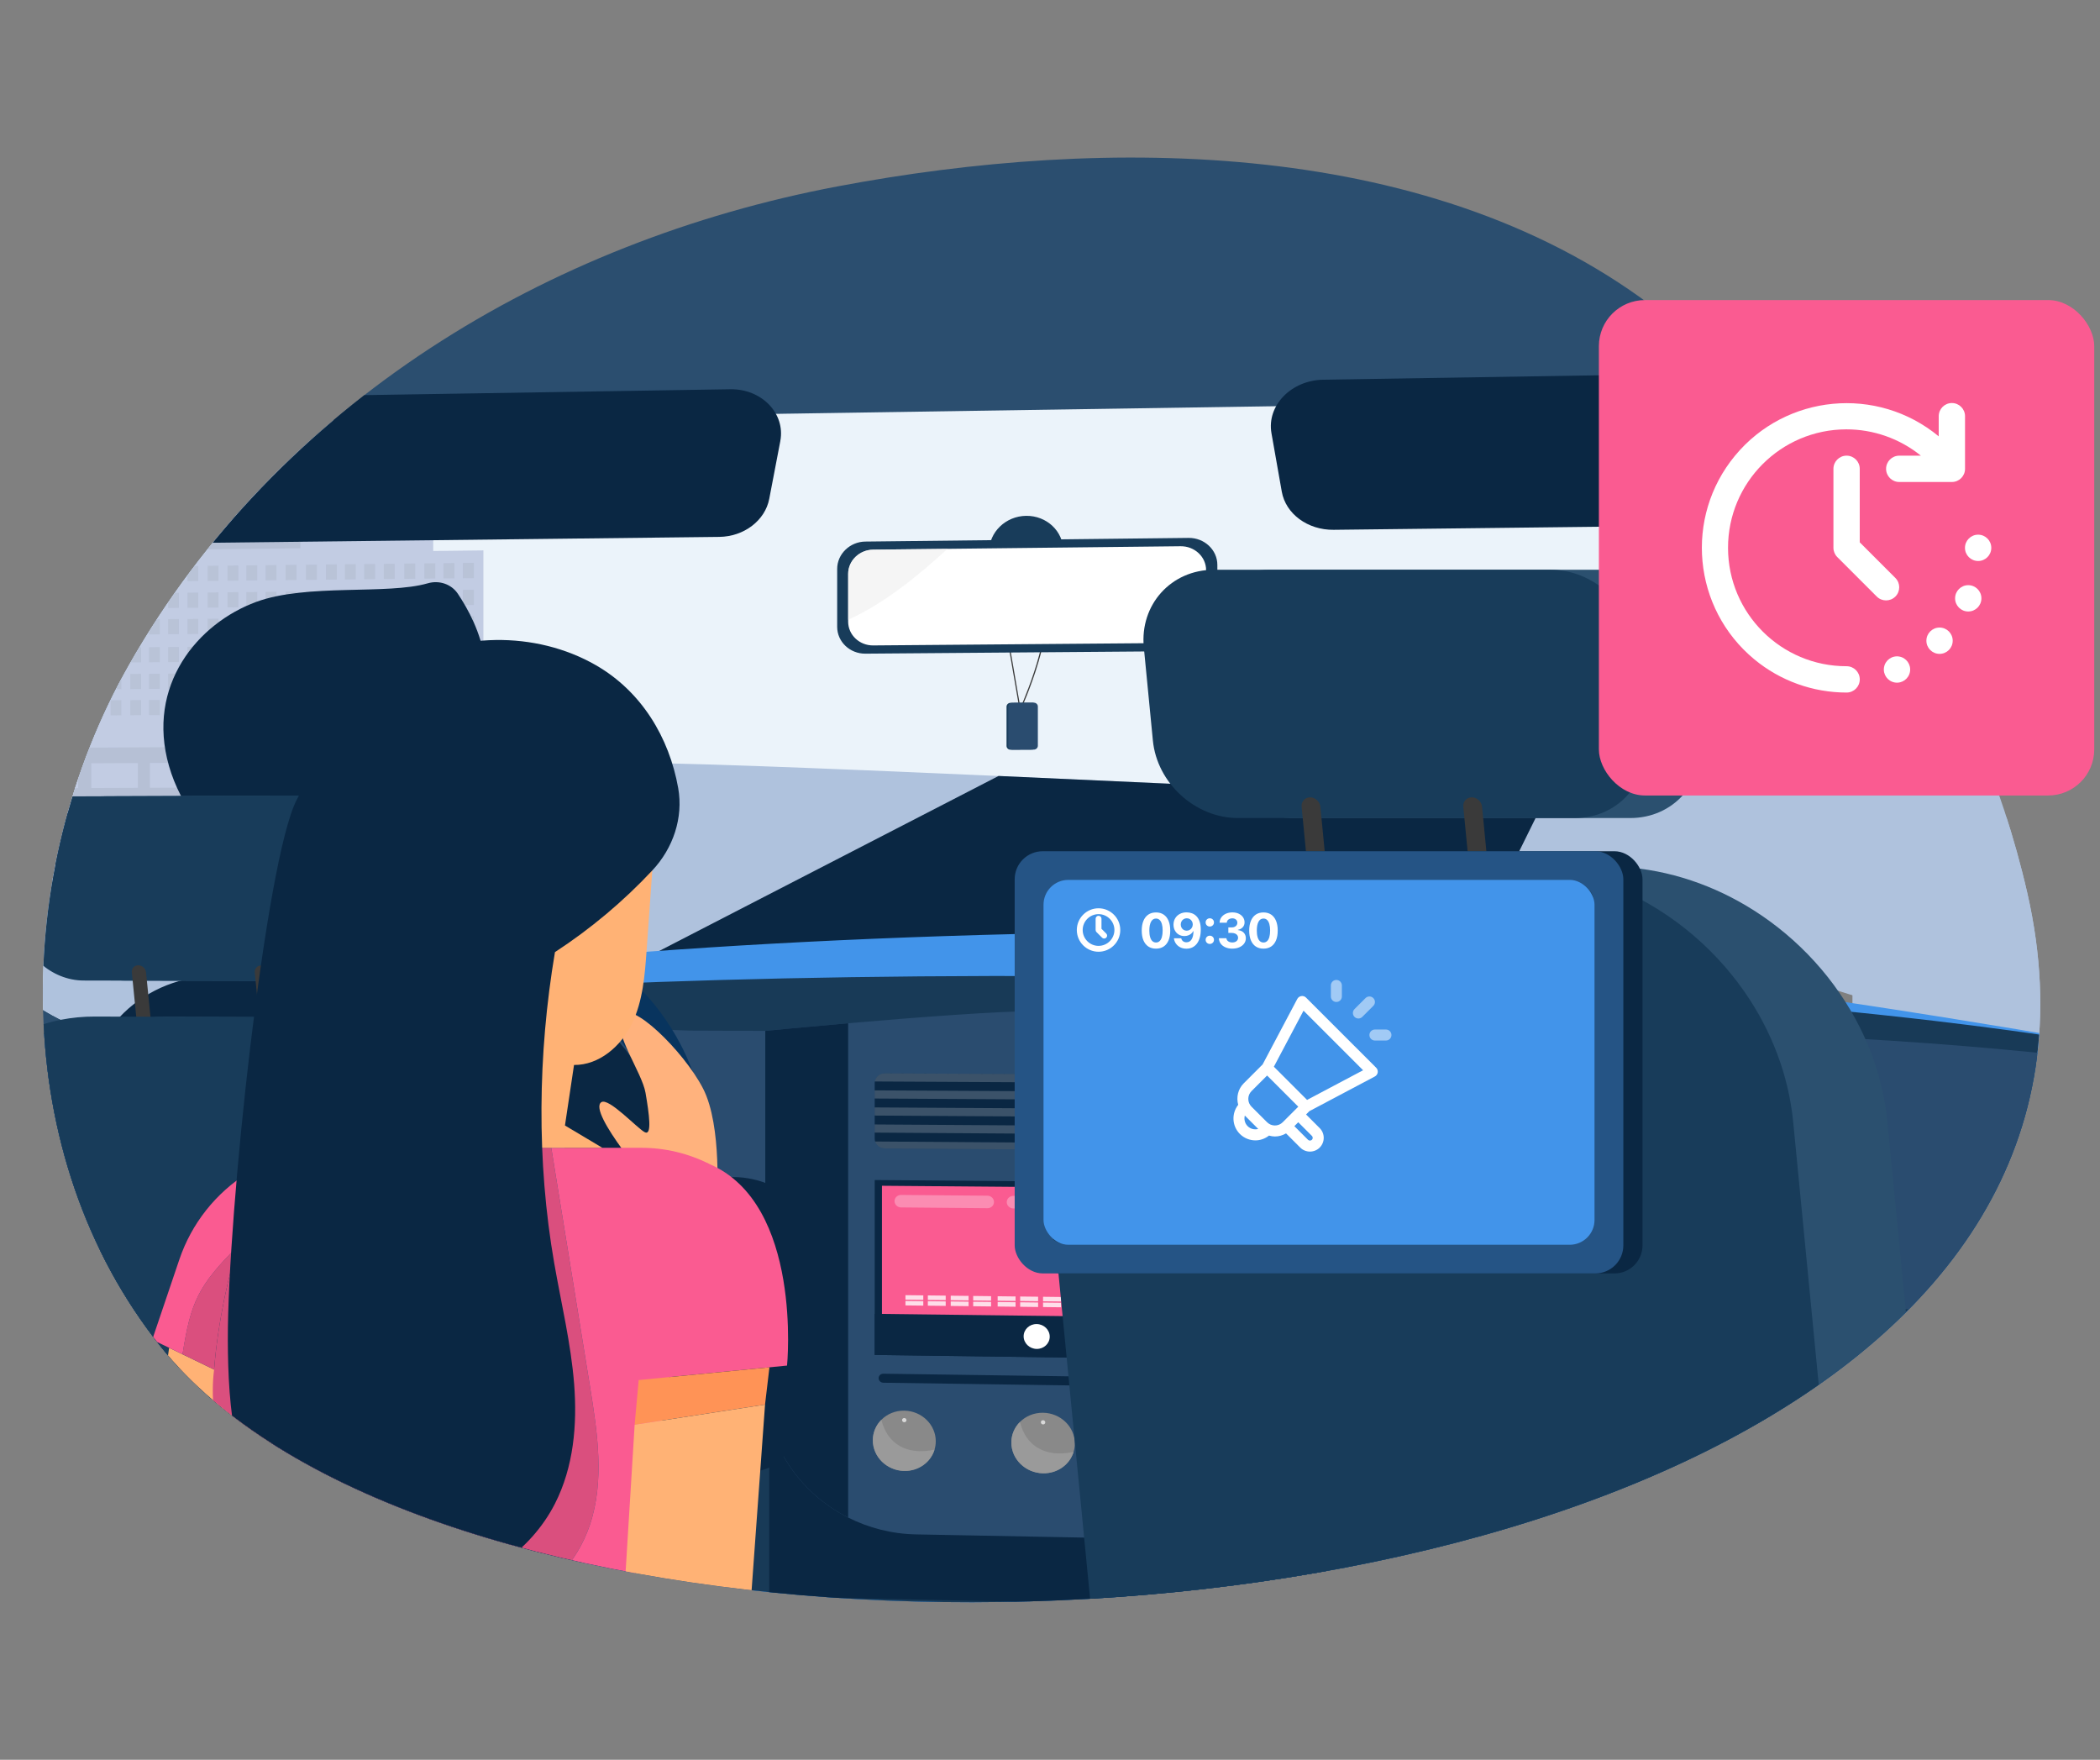 <?xml version="1.0" encoding="UTF-8"?>
<svg id="Layer_1" data-name="Layer 1" xmlns="http://www.w3.org/2000/svg" xmlns:xlink="http://www.w3.org/1999/xlink" viewBox="0 0 1737.85 1456.14">
  <rect x="0" y="0" width="1737.85" height="1456.14" fill="#808080" stroke="none"/>
  <defs>
    <style>
      .cls-1 {
        fill: #ffb275;
      }

      .cls-2 {
        opacity: .2;
      }

      .cls-2, .cls-3, .cls-4 {
        fill: #fff;
      }

      .cls-5 {
        fill: #0a2743;
      }

      .cls-6 {
        fill: #d9d9d9;
      }

      .cls-7 {
        fill: #2a4c6f;
      }

      .cls-8 {
        fill: #255485;
      }

      .cls-9 {
        fill: #ff9356;
      }

      .cls-10 {
        fill: #da4f7e;
      }

      .cls-11 {
        fill: none;
      }

      .cls-12 {
        fill: #afc2dd;
      }

      .cls-13 {
        opacity: .8;
      }

      .cls-14 {
        clip-path: url(#clippath-1);
      }

      .cls-4 {
        opacity: .3;
      }

      .cls-15 {
        fill: #ebf3fa;
      }

      .cls-16 {
        fill: #ffb27d;
      }

      .cls-17 {
        fill: #b6c0d5;
      }

      .cls-18 {
        fill: #183a57;
      }

      .cls-19 {
        fill: #fa5b91;
      }

      .cls-20 {
        fill: #3a3a3a;
      }

      .cls-21 {
        fill: #9a9a9a;
      }

      .cls-22 {
        opacity: .7;
      }

      .cls-22, .cls-23 {
        fill: #f1f1f1;
      }

      .cls-24 {
        fill: #a8d29f;
      }

      .cls-25 {
        fill: #9bb6f1;
      }

      .cls-26 {
        fill: #2b506f;
      }

      .cls-27 {
        fill: #ea8947;
      }

      .cls-28 {
        clip-path: url(#clippath-2);
      }

      .cls-29 {
        fill: #4294ea;
      }

      .cls-30 {
        fill: #08345e;
      }

      .cls-31 {
        fill: #c2cce3;
      }

      .cls-32 {
        fill: #a7afc3;
      }

      .cls-33 {
        fill: #183c5a;
      }

      .cls-34 {
        clip-path: url(#clippath);
      }

      .cls-35 {
        fill: #ccd4e7;
      }

      .cls-36 {
        opacity: .5;
      }

      .cls-37 {
        fill: #898989;
      }

      .cls-38 {
        fill: #2b4e6f;
      }
    </style>
    <clipPath id="clippath">
      <path class="cls-11" d="M1428.83,1192.11c-388.54,204.71-1096.96,170.7-1295.52-77.52C6.21,955.69,8.81,722.29,107.05,549.68c122.79-215.75,345.81-350.01,586.01-395.44,221.01-41.79,495.78-41.18,682.14,105.26,146.1,114.82,261.17,298.56,302.49,479.41,0,.02,0,.04.02.07,47.04,206.14-65.16,356.32-248.88,453.12Z"/>
    </clipPath>
    <clipPath id="clippath-1">
      <path class="cls-11" d="M1846.86,574.84l-18.21,47.96-55.86,147.2c-20.2,53.19-65.54,92.97-120.64,109.45-19.02,5.7-39.2,8.61-59.91,8.33l-1413.47-18.64-55.21-.73c-70.87-.94-133.45-45.63-156.84-111.72l-50.01-141.31-9.87-27.9c-38.1-107.65,42.11-222.01,157.63-223.76l1602.61-24.24c131.43-1.99,224.07,118.72,179.79,235.37Z"/>
    </clipPath>
    <clipPath id="clippath-2">
      <path class="cls-11" d="M2434.81,1318.73c339.54,223.51,926.97,101.39,1199.34-142.12,290.08-259.34,304.57-767.88-23.59-1004.79-292.21-210.96-674.01-194.08-969.81.19-260.94,171.37-545.32,573.01-410.29,899.1,0,.02.02.04.02.06,0,0,0,.02.01.03,44.89,108.36,116.27,189.57,204.33,247.53Z"/>
    </clipPath>
  </defs>
  <g>
    <g class="cls-34">
      <g>
        <g>
          <g>
            <path class="cls-38" d="M-155.42,106.51v1200.78l2099.72,44.4V62.11L-155.42,106.51ZM1888.19,564.27l-18.64,48.53-24.1,62.77-33.09,86.18c-20.68,53.82-67.09,94.08-123.5,110.75-19.47,5.77-40.13,8.72-61.33,8.44l-94.55-1.22-55-.71v-397.93l419.43-4.13c4.65,28.06,2.09,57.84-9.23,87.31Z"/>
            <path class="cls-15" d="M1897.42,476.96l-419.43,4.13v397.93l-1296.42-16.76-56.44-.73c-72.45-.94-136.42-46.12-160.33-112.94l-51.12-142.86-10.09-28.2c-38.95-108.83,43.05-224.47,161.13-226.27l1639.43-25.08c100.79-1.54,179.35,66.64,193.28,150.77Z"/>
            <path class="cls-12" d="M1869.56,612.81l-57.2,148.95c-20.68,53.82-67.09,94.08-123.5,110.75l-200.63-63.01,80.27,95.76-336.13-10.18-801.49-24.27-305.75-9.26c-72.46-.94-136.43-46.12-160.33-112.93l-51.12-142.86c9.51.09,19.12-.77,28.91-2.92,73.84-16.28,126.83-75.01,265.7-17.5,140.33,58.13,267.08,50.25,316.11,46.44,19.14-1.49,149.13,3.55,301.97,10.31,92.03,4.06,192.35,8.75,281.74,13.03,39.5-24.11,106.4-56.26,168.31-44.9,8.59,1.57,17.21,2.47,25.88,2.8,88.65,3.37,181.11-52.23,266.22-41.43,64.9,8.25,169.5,40.19,301.05,41.23Z"/>
            <path class="cls-5" d="M1163.11,895.07h69.26l-801.49-24.27-7.07-21.17,402.55-207.55c92.03,4.06,192.35,8.75,281.74,13.03,39.5-24.11,106.4-56.26,168.31-44.9,8.59,1.57,17.21,2.47,25.88,2.8l-139.17,282.07Z"/>
            <g class="cls-14">
              <g>
                <polygon class="cls-31" points="358.52 455.9 358.52 424.49 348.82 424.61 348.82 370.63 296.93 371.39 296.93 425.27 248.6 425.88 248.6 338.25 195.48 339.1 195.48 395.87 183.4 396.04 183.4 328.3 130.54 329.16 130.54 455.92 64 456.69 64 530.42 39.22 530.63 39.22 549.19 -17.52 549.64 -17.52 517.76 -49.98 518.06 -49.98 431.53 -89.97 432.04 -89.97 591.52 -129.83 591.78 -129.83 730.34 -89.97 730.3 -55.7 730.26 -49.98 730.26 -17.52 730.22 .87 730.2 30.37 730.17 39.22 730.16 64 730.13 87.31 730.11 130.54 730.06 143.81 730.05 170.24 730.02 183.4 730 195.48 729.99 223.26 729.96 242.21 729.94 248.6 729.93 296.93 729.88 347.95 729.83 348.82 729.83 358.52 729.82 400.04 729.77 400.04 455.42 358.52 455.9"/>
                <polygon class="cls-17" points="183.4 349.81 130.51 350.64 130.51 337.72 183.4 336.87 183.4 349.81"/>
                <polygon class="cls-17" points="183.4 374.12 130.51 374.9 130.51 361.98 183.4 361.18 183.4 374.12"/>
                <polygon class="cls-17" points="183.4 396 130.51 396.73 130.51 383.81 183.4 383.05 183.4 396"/>
                <polygon class="cls-17" points="248.59 395.09 195.44 395.83 195.44 382.88 248.59 382.12 248.59 395.09"/>
                <polygon class="cls-17" points="248.59 373.17 195.44 373.95 195.44 361 248.59 360.19 248.59 373.17"/>
                <polygon class="cls-17" points="248.59 351.27 195.44 352.1 195.44 339.15 248.59 338.3 248.59 351.27"/>
                <polygon class="cls-17" points="248.6 416.35 130.51 417.89 130.51 404.98 248.6 403.38 248.6 416.35"/>
                <polygon class="cls-17" points="248.6 437.61 130.51 439.06 130.51 426.14 248.6 424.64 248.6 437.61"/>
                <polygon class="cls-17" points="248.6 453.66 130.51 455.03 130.51 446.83 248.6 445.42 248.6 453.66"/>
                <polygon class="cls-17" points="-17.52 517.76 12.56 517.48 12.56 549.4 -17.52 549.64 -17.52 517.76"/>
                <polygon class="cls-17" points="248.59 338.3 259.17 338.13 259.17 425.75 248.6 425.88 248.59 338.3"/>
                <polygon class="cls-17" points="183.4 328.3 189.86 328.19 189.86 395.91 183.4 396 183.4 328.3"/>
                <g class="cls-13">
                  <g>
                    <g>
                      <g>
                        <polygon class="cls-17" points="83.75 481.63 74.85 481.72 74.85 469.26 83.75 469.16 83.75 481.63"/>
                        <polygon class="cls-17" points="100.43 481.45 91.51 481.54 91.51 469.07 100.43 468.97 100.43 481.45"/>
                        <polygon class="cls-17" points="116.75 481.28 107.82 481.37 107.82 468.89 116.75 468.79 116.75 481.28"/>
                        <polygon class="cls-17" points="132.24 481.11 123.3 481.21 123.3 468.72 132.24 468.62 132.24 481.11"/>
                        <polygon class="cls-17" points="148.05 480.94 139.1 481.04 139.1 468.54 148.05 468.44 148.05 480.94"/>
                      </g>
                      <g>
                        <polygon class="cls-17" points="164.06 480.77 155.1 480.87 155.1 468.37 164.06 468.27 164.06 480.77"/>
                        <polygon class="cls-17" points="180.84 480.6 171.87 480.69 171.87 468.18 180.84 468.08 180.84 480.6"/>
                        <polygon class="cls-17" points="197.26 480.42 188.28 480.52 188.28 468 197.26 467.9 197.26 480.42"/>
                        <polygon class="cls-17" points="212.85 480.26 203.85 480.35 203.85 467.83 212.85 467.73 212.85 480.26"/>
                        <polygon class="cls-17" points="228.76 480.09 219.75 480.18 219.75 467.65 228.76 467.55 228.76 480.09"/>
                      </g>
                    </g>
                    <g>
                      <g>
                        <polygon class="cls-17" points="245.36 479.91 236.34 480.01 236.34 467.47 245.36 467.37 245.36 479.91"/>
                        <polygon class="cls-17" points="262.24 479.73 253.21 479.83 253.21 467.28 262.24 467.18 262.24 479.73"/>
                        <polygon class="cls-17" points="278.76 479.56 269.72 479.66 269.72 467.1 278.76 467 278.76 479.56"/>
                        <polygon class="cls-17" points="294.45 479.39 285.39 479.49 285.39 466.92 294.45 466.82 294.45 479.39"/>
                        <polygon class="cls-17" points="310.45 479.22 301.39 479.32 301.39 466.75 310.45 466.65 310.45 479.22"/>
                      </g>
                      <g>
                        <polygon class="cls-17" points="326.66 479.05 317.59 479.15 317.59 466.57 326.66 466.47 326.66 479.05"/>
                        <polygon class="cls-17" points="343.65 478.87 334.56 478.97 334.56 466.38 343.65 466.28 343.65 478.87"/>
                        <polygon class="cls-17" points="360.28 478.7 351.18 478.79 351.18 466.19 360.28 466.09 360.28 478.7"/>
                        <polygon class="cls-17" points="376.06 478.53 366.95 478.62 366.95 466.02 376.06 465.92 376.06 478.53"/>
                        <polygon class="cls-17" points="392.17 478.36 383.05 478.45 383.05 465.84 392.17 465.74 392.17 478.36"/>
                      </g>
                    </g>
                  </g>
                  <g>
                    <g>
                      <g>
                        <polygon class="cls-17" points="83.75 503.63 74.85 503.72 74.85 491.25 83.75 491.16 83.75 503.63"/>
                        <polygon class="cls-17" points="100.43 503.47 91.51 503.55 91.51 491.08 100.43 490.99 100.43 503.47"/>
                        <polygon class="cls-17" points="116.75 503.31 107.82 503.4 107.82 490.91 116.75 490.82 116.75 503.31"/>
                        <polygon class="cls-17" points="132.24 503.16 123.3 503.24 123.3 490.76 132.24 490.66 132.24 503.16"/>
                        <polygon class="cls-17" points="148.05 503 139.1 503.09 139.1 490.59 148.05 490.5 148.05 503"/>
                      </g>
                      <g>
                        <polygon class="cls-17" points="164.06 502.85 155.1 502.93 155.1 490.43 164.06 490.34 164.06 502.85"/>
                        <polygon class="cls-17" points="180.84 502.68 171.87 502.77 171.87 490.26 180.84 490.17 180.84 502.68"/>
                        <polygon class="cls-17" points="197.26 502.52 188.28 502.61 188.28 490.09 197.26 490 197.26 502.52"/>
                        <polygon class="cls-17" points="212.85 502.37 203.85 502.46 203.85 489.93 212.85 489.84 212.85 502.37"/>
                        <polygon class="cls-17" points="228.76 502.22 219.75 502.3 219.75 489.77 228.76 489.68 228.76 502.22"/>
                      </g>
                    </g>
                    <g>
                      <g>
                        <polygon class="cls-17" points="245.36 502.05 236.34 502.14 236.34 489.6 245.36 489.51 245.36 502.05"/>
                        <polygon class="cls-17" points="262.24 501.89 253.21 501.98 253.21 489.43 262.24 489.33 262.24 501.89"/>
                        <polygon class="cls-17" points="278.76 501.73 269.72 501.82 269.72 489.26 278.76 489.17 278.76 501.73"/>
                        <polygon class="cls-17" points="294.45 501.58 285.39 501.66 285.39 489.1 294.45 489 294.45 501.58"/>
                        <polygon class="cls-17" points="310.45 501.42 301.39 501.51 301.39 488.93 310.45 488.84 310.45 501.42"/>
                      </g>
                      <g>
                        <polygon class="cls-17" points="326.66 501.26 317.59 501.35 317.59 488.77 326.66 488.68 326.66 501.26"/>
                        <polygon class="cls-17" points="343.65 501.1 334.56 501.18 334.56 488.59 343.65 488.5 343.65 501.1"/>
                        <polygon class="cls-17" points="360.28 500.93 351.18 501.02 351.18 488.42 360.28 488.33 360.28 500.93"/>
                        <polygon class="cls-17" points="376.06 500.78 366.95 500.87 366.95 488.26 376.06 488.17 376.06 500.78"/>
                        <polygon class="cls-17" points="392.17 500.62 383.05 500.71 383.05 488.1 392.17 488.01 392.17 500.62"/>
                      </g>
                    </g>
                  </g>
                  <g>
                    <g>
                      <g>
                        <polygon class="cls-17" points="83.75 525.3 74.85 525.38 74.85 512.91 83.75 512.83 83.75 525.3"/>
                        <polygon class="cls-17" points="100.43 525.15 91.51 525.23 91.51 512.76 100.43 512.67 100.43 525.15"/>
                        <polygon class="cls-17" points="116.75 525 107.82 525.08 107.82 512.6 116.75 512.52 116.75 525"/>
                        <polygon class="cls-17" points="132.24 524.87 123.3 524.95 123.3 512.46 132.24 512.37 132.24 524.87"/>
                        <polygon class="cls-17" points="148.05 524.72 139.1 524.8 139.1 512.31 148.05 512.22 148.05 524.72"/>
                      </g>
                      <g>
                        <polygon class="cls-17" points="164.06 524.58 155.1 524.66 155.1 512.16 164.06 512.07 164.06 524.58"/>
                        <polygon class="cls-17" points="180.84 524.43 171.87 524.51 171.87 512 180.84 511.92 180.84 524.43"/>
                        <polygon class="cls-17" points="197.26 524.29 188.28 524.37 188.28 511.85 197.26 511.76 197.26 524.29"/>
                        <polygon class="cls-17" points="212.85 524.15 203.85 524.23 203.85 511.7 212.85 511.61 212.85 524.15"/>
                        <polygon class="cls-17" points="228.76 524 219.75 524.08 219.75 511.55 228.76 511.47 228.76 524"/>
                      </g>
                    </g>
                    <g>
                      <g>
                        <polygon class="cls-17" points="245.36 523.86 236.34 523.94 236.34 511.39 245.36 511.31 245.36 523.86"/>
                        <polygon class="cls-17" points="262.24 523.71 253.21 523.79 253.21 511.24 262.24 511.15 262.24 523.71"/>
                        <polygon class="cls-17" points="278.76 523.56 269.72 523.64 269.72 511.08 278.76 511 278.76 523.56"/>
                        <polygon class="cls-17" points="294.45 523.42 285.39 523.5 285.39 510.93 294.45 510.85 294.45 523.42"/>
                        <polygon class="cls-17" points="310.45 523.28 301.39 523.36 301.39 510.78 310.45 510.7 310.45 523.28"/>
                      </g>
                      <g>
                        <polygon class="cls-17" points="326.66 523.13 317.59 523.21 317.59 510.63 326.66 510.54 326.66 523.13"/>
                        <polygon class="cls-17" points="343.65 522.98 334.56 523.06 334.56 510.47 343.65 510.39 343.65 522.98"/>
                        <polygon class="cls-17" points="360.28 522.83 351.18 522.91 351.18 510.31 360.28 510.23 360.28 522.83"/>
                        <polygon class="cls-17" points="376.06 522.69 366.95 522.77 366.95 510.17 376.06 510.08 376.06 522.69"/>
                        <polygon class="cls-17" points="392.17 522.55 383.05 522.63 383.05 510.01 392.17 509.93 392.17 522.55"/>
                      </g>
                    </g>
                  </g>
                  <g>
                    <g>
                      <g>
                        <g>
                          <polygon class="cls-17" points="83.75 548.32 74.85 548.39 74.85 535.93 83.75 535.85 83.75 548.32"/>
                          <polygon class="cls-17" points="100.43 548.19 91.51 548.26 91.51 535.78 100.43 535.71 100.43 548.19"/>
                          <polygon class="cls-17" points="116.75 548.05 107.82 548.13 107.82 535.64 116.75 535.57 116.75 548.05"/>
                          <polygon class="cls-17" points="132.24 547.93 123.3 548 123.3 535.51 132.24 535.44 132.24 547.93"/>
                          <polygon class="cls-17" points="148.05 547.8 139.1 547.87 139.1 535.38 148.05 535.3 148.05 547.8"/>
                        </g>
                        <g>
                          <polygon class="cls-17" points="164.06 547.67 155.1 547.75 155.1 535.24 164.06 535.17 164.06 547.67"/>
                          <polygon class="cls-17" points="180.84 547.54 171.87 547.61 171.87 535.1 180.84 535.02 180.84 547.54"/>
                          <polygon class="cls-17" points="197.26 547.41 188.28 547.48 188.28 534.96 197.26 534.88 197.26 547.41"/>
                          <polygon class="cls-17" points="212.85 547.28 203.85 547.35 203.85 534.83 212.85 534.75 212.85 547.28"/>
                          <polygon class="cls-17" points="228.76 547.15 219.75 547.23 219.75 534.69 228.76 534.61 228.76 547.15"/>
                        </g>
                      </g>
                      <g>
                        <g>
                          <polygon class="cls-17" points="245.36 547.02 236.34 547.09 236.34 534.55 245.36 534.47 245.36 547.02"/>
                          <polygon class="cls-17" points="262.24 546.88 253.21 546.96 253.21 534.41 262.24 534.33 262.24 546.88"/>
                          <polygon class="cls-17" points="278.76 546.75 269.72 546.82 269.72 534.27 278.76 534.19 278.76 546.75"/>
                          <polygon class="cls-17" points="294.45 546.62 285.39 546.7 285.39 534.13 294.45 534.05 294.45 546.62"/>
                          <polygon class="cls-17" points="310.45 546.5 301.39 546.57 301.39 534 310.45 533.92 310.45 546.5"/>
                        </g>
                        <g>
                          <polygon class="cls-17" points="326.66 546.37 317.59 546.44 317.59 533.86 326.66 533.78 326.66 546.37"/>
                          <polygon class="cls-17" points="343.65 546.23 334.56 546.3 334.56 533.71 343.65 533.64 343.65 546.23"/>
                          <polygon class="cls-17" points="360.28 546.1 351.18 546.17 351.18 533.57 360.28 533.49 360.28 546.1"/>
                          <polygon class="cls-17" points="376.06 545.97 366.95 546.04 366.95 533.44 376.06 533.36 376.06 545.97"/>
                          <polygon class="cls-17" points="392.17 545.84 383.05 545.91 383.05 533.3 392.17 533.22 392.17 545.84"/>
                        </g>
                      </g>
                    </g>
                    <g>
                      <g>
                        <g>
                          <polygon class="cls-17" points="83.75 570.32 74.85 570.39 74.85 557.92 83.75 557.85 83.75 570.32"/>
                          <polygon class="cls-17" points="100.43 570.2 91.51 570.27 91.51 557.79 100.43 557.73 100.43 570.2"/>
                          <polygon class="cls-17" points="116.75 570.09 107.82 570.15 107.82 557.67 116.75 557.6 116.75 570.09"/>
                          <polygon class="cls-17" points="132.24 569.98 123.3 570.04 123.3 557.55 132.24 557.48 132.24 569.98"/>
                          <polygon class="cls-17" points="148.05 569.86 139.1 569.93 139.1 557.43 148.05 557.36 148.05 569.86"/>
                        </g>
                        <g>
                          <polygon class="cls-17" points="164.06 569.75 155.1 569.81 155.1 557.31 164.06 557.24 164.06 569.75"/>
                          <polygon class="cls-17" points="180.84 569.63 171.87 569.69 171.87 557.18 180.84 557.11 180.84 569.63"/>
                          <polygon class="cls-17" points="197.26 569.51 188.28 569.57 188.28 557.05 197.26 556.98 197.26 569.51"/>
                          <polygon class="cls-17" points="212.85 569.39 203.85 569.46 203.85 556.93 212.85 556.86 212.85 569.39"/>
                          <polygon class="cls-17" points="228.76 569.28 219.75 569.35 219.75 556.81 228.76 556.74 228.76 569.28"/>
                        </g>
                      </g>
                      <g>
                        <g>
                          <polygon class="cls-17" points="245.36 569.16 236.34 569.23 236.34 556.68 245.36 556.61 245.36 569.16"/>
                          <polygon class="cls-17" points="262.24 569.04 253.21 569.1 253.21 556.55 262.24 556.48 262.24 569.04"/>
                          <polygon class="cls-17" points="278.76 568.92 269.72 568.99 269.72 556.43 278.76 556.36 278.76 568.92"/>
                          <polygon class="cls-17" points="294.45 568.81 285.39 568.87 285.39 556.31 294.45 556.24 294.45 568.81"/>
                          <polygon class="cls-17" points="310.45 568.69 301.39 568.76 301.39 556.18 310.45 556.11 310.45 568.69"/>
                        </g>
                        <g>
                          <polygon class="cls-17" points="326.66 568.58 317.59 568.64 317.59 556.06 326.66 555.99 326.66 568.58"/>
                          <polygon class="cls-17" points="343.65 568.45 334.56 568.52 334.56 555.93 343.65 555.86 343.65 568.45"/>
                          <polygon class="cls-17" points="360.28 568.33 351.18 568.4 351.18 555.8 360.28 555.73 360.28 568.33"/>
                          <polygon class="cls-17" points="376.06 568.22 366.95 568.29 366.95 555.68 376.06 555.61 376.06 568.22"/>
                          <polygon class="cls-17" points="392.17 568.1 383.05 568.17 383.05 555.56 392.17 555.49 392.17 568.1"/>
                        </g>
                      </g>
                    </g>
                    <g>
                      <g>
                        <g>
                          <polygon class="cls-17" points="83.75 591.99 74.85 592.05 74.85 579.58 83.75 579.52 83.75 591.99"/>
                          <polygon class="cls-17" points="100.43 591.89 91.51 591.94 91.51 579.47 100.43 579.41 100.43 591.89"/>
                          <polygon class="cls-17" points="116.75 591.78 107.82 591.84 107.82 579.36 116.75 579.3 116.75 591.78"/>
                          <polygon class="cls-17" points="132.24 591.68 123.3 591.74 123.3 579.25 132.24 579.19 132.24 591.68"/>
                          <polygon class="cls-17" points="148.05 591.58 139.1 591.64 139.1 579.14 148.05 579.08 148.05 591.58"/>
                        </g>
                        <g>
                          <polygon class="cls-17" points="164.06 591.48 155.1 591.54 155.1 579.03 164.06 578.97 164.06 591.48"/>
                          <polygon class="cls-17" points="180.84 591.37 171.87 591.43 171.87 578.92 180.84 578.86 180.84 591.37"/>
                          <polygon class="cls-17" points="197.26 591.27 188.28 591.33 188.28 578.81 197.26 578.74 197.26 591.27"/>
                          <polygon class="cls-17" points="212.85 591.17 203.85 591.23 203.85 578.7 212.85 578.64 212.85 591.17"/>
                          <polygon class="cls-17" points="228.76 591.07 219.75 591.13 219.75 578.59 228.76 578.53 228.76 591.07"/>
                        </g>
                      </g>
                      <g>
                        <g>
                          <polygon class="cls-17" points="245.36 590.96 236.34 591.02 236.34 578.48 245.36 578.42 245.36 590.96"/>
                          <polygon class="cls-17" points="262.24 590.85 253.21 590.91 253.21 578.36 262.24 578.3 262.24 590.85"/>
                          <polygon class="cls-17" points="278.76 590.75 269.72 590.81 269.72 578.25 278.76 578.19 278.76 590.75"/>
                          <polygon class="cls-17" points="294.45 590.65 285.39 590.71 285.39 578.14 294.45 578.08 294.45 590.65"/>
                          <polygon class="cls-17" points="310.45 590.55 301.39 590.61 301.39 578.03 310.45 577.97 310.45 590.55"/>
                        </g>
                        <g>
                          <polygon class="cls-17" points="326.66 590.44 317.59 590.5 317.59 577.92 326.66 577.86 326.66 590.44"/>
                          <polygon class="cls-17" points="343.65 590.34 334.56 590.39 334.56 577.8 343.65 577.74 343.65 590.34"/>
                          <polygon class="cls-17" points="360.28 590.23 351.18 590.29 351.18 577.69 360.28 577.63 360.28 590.23"/>
                          <polygon class="cls-17" points="376.06 590.13 366.95 590.19 366.95 577.58 376.06 577.52 376.06 590.13"/>
                          <polygon class="cls-17" points="392.17 590.03 383.05 590.09 383.05 577.47 392.17 577.41 392.17 590.03"/>
                        </g>
                      </g>
                    </g>
                  </g>
                </g>
                <polygon class="cls-17" points="219.6 729.06 12.56 729.29 12.56 618.97 219.6 617.86 219.6 729.06"/>
                <polygon class="cls-17" points="62.31 729.24 -142.27 729.46 -142.27 674.63 62.31 673.97 62.31 729.24"/>
                <polygon class="cls-17" points="446.97 728.81 236.34 729.04 236.34 635.11 446.97 634.12 446.97 728.81"/>
                <polygon class="cls-31" points="64.65 652.11 26.29 652.27 26.29 631.82 64.65 631.64 64.65 652.11"/>
                <polygon class="cls-31" points="114.07 651.91 75.56 652.06 75.56 631.58 114.07 631.4 114.07 651.91"/>
                <polygon class="cls-31" points="162.73 651.71 124.07 651.87 124.07 631.35 162.73 631.16 162.73 651.71"/>
                <polygon class="cls-31" points="210.62 651.52 171.83 651.67 171.83 631.12 210.62 630.93 210.62 651.52"/>
                <polygon class="cls-32" points="237.47 730 217.43 730.02 217.43 617.87 237.47 617.77 237.47 730"/>
                <polygon class="cls-32" points="488.66 729.73 468.23 729.75 468.23 594.64 488.66 594.51 488.66 729.73"/>
                <polygon class="cls-32" points="468.86 727.87 446.97 727.9 446.97 634.12 468.86 634.02 468.86 727.87"/>
                <g>
                  <path class="cls-35" d="M430.58,639.77c-.57,1.49-1.94,2.37-3.06,1.96-1.13-.41-1.58-1.94-1.02-3.43.57-1.49,4.7-6.28,4.7-6.28,0,0-.06,6.27-.62,7.75Z"/>
                  <path class="cls-35" d="M419.46,603.22c-.56,1.49-1.94,2.37-3.06,1.96-1.13-.4-1.58-1.94-1.02-3.43.56-1.49,4.7-6.29,4.7-6.29,0,0-.06,6.26-.62,7.75Z"/>
                  <path class="cls-35" d="M376.95,658.57c-.56,1.49-1.93,2.36-3.05,1.95-1.12-.41-1.57-1.94-1.01-3.42.56-1.49,4.69-6.27,4.69-6.27,0,0-.06,6.25-.62,7.74Z"/>
                </g>
                <path class="cls-25" d="M412.05,718.88s-3.92,8.3,3.72,8.9c7.64.6,12.19-2.44,14.05-6.09,0,0-9.5,3.86-8.06-.8,1.45-4.66,5.16-12.16,5.16-12.16,0,0-8.05,14.19-12.06,13.52-1.79-.3-2.8-3.37-2.8-3.37Z"/>
                <polygon class="cls-31" points="352.33 728.01 468.86 727.87 468.86 594.3 352.33 595.03 352.33 728.01"/>
                <polygon class="cls-31" points="461.01 594.68 458.85 594.69 458.85 567.62 461.01 567.61 461.01 594.68"/>
                <g>
                  <polygon class="cls-31" points="352.33 728.01 497.87 727.84 497.87 631.65 352.33 632.35 352.33 728.01"/>
                  <polygon class="cls-17" points="352.33 650.94 497.87 650.35 497.87 619.08 352.33 619.85 352.33 650.94"/>
                  <g>
                    <g>
                      <g>
                        <polygon class="cls-17" points="369.63 670.39 362.19 670.42 362.19 660.12 369.63 660.09 369.63 670.39"/>
                        <polygon class="cls-17" points="383.55 670.35 376.1 670.37 376.1 660.07 383.55 660.04 383.55 670.35"/>
                        <polygon class="cls-17" points="397.18 670.3 389.73 670.33 389.73 660.02 397.18 659.99 397.18 670.3"/>
                        <polygon class="cls-17" points="410.12 670.26 402.65 670.28 402.65 659.97 410.12 659.94 410.12 670.26"/>
                        <polygon class="cls-17" points="423.31 670.21 415.84 670.24 415.84 659.92 423.31 659.89 423.31 670.21"/>
                      </g>
                      <g>
                        <polygon class="cls-17" points="436.68 670.17 429.2 670.2 429.2 659.87 436.68 659.84 436.68 670.17"/>
                        <polygon class="cls-17" points="450.67 670.12 443.19 670.15 443.19 659.82 450.67 659.79 450.67 670.12"/>
                        <polygon class="cls-17" points="464.37 670.08 456.88 670.1 456.88 659.77 464.37 659.74 464.37 670.08"/>
                        <polygon class="cls-17" points="477.37 670.03 469.87 670.06 469.87 659.72 477.37 659.69 477.37 670.03"/>
                        <polygon class="cls-17" points="490.64 669.99 483.13 670.02 483.13 659.67 490.64 659.64 490.64 669.99"/>
                      </g>
                    </g>
                    <g>
                      <g>
                        <polygon class="cls-17" points="369.63 688.58 362.19 688.59 362.19 678.29 369.63 678.27 369.63 688.58"/>
                        <polygon class="cls-17" points="383.55 688.54 376.1 688.56 376.1 678.25 383.55 678.23 383.55 688.54"/>
                        <polygon class="cls-17" points="397.18 688.5 389.73 688.52 389.73 678.21 397.18 678.19 397.18 688.5"/>
                        <polygon class="cls-17" points="410.12 688.47 402.65 688.49 402.65 678.17 410.12 678.15 410.12 688.47"/>
                        <polygon class="cls-17" points="423.31 688.43 415.84 688.45 415.84 678.13 423.31 678.11 423.31 688.43"/>
                      </g>
                      <g>
                        <polygon class="cls-17" points="436.68 688.4 429.2 688.42 429.2 678.09 436.68 678.07 436.68 688.4"/>
                        <polygon class="cls-17" points="450.67 688.36 443.19 688.38 443.19 678.05 450.67 678.03 450.67 688.36"/>
                        <polygon class="cls-17" points="464.37 688.33 456.88 688.35 456.88 678.01 464.37 677.99 464.37 688.33"/>
                        <polygon class="cls-17" points="477.37 688.29 469.87 688.31 469.87 677.97 477.37 677.95 477.37 688.29"/>
                        <polygon class="cls-17" points="490.64 688.26 483.13 688.28 483.13 677.93 490.64 677.91 490.64 688.26"/>
                      </g>
                    </g>
                    <g>
                      <g>
                        <polygon class="cls-17" points="369.63 706.48 362.19 706.49 362.19 696.19 369.63 696.18 369.63 706.48"/>
                        <polygon class="cls-17" points="383.55 706.45 376.1 706.47 376.1 696.16 383.55 696.14 383.55 706.45"/>
                        <polygon class="cls-17" points="397.18 706.42 389.73 706.44 389.73 696.13 397.18 696.11 397.18 706.42"/>
                        <polygon class="cls-17" points="410.12 706.4 402.65 706.41 402.65 696.1 410.12 696.08 410.12 706.4"/>
                        <polygon class="cls-17" points="423.31 706.37 415.84 706.39 415.84 696.07 423.31 696.05 423.31 706.37"/>
                      </g>
                      <g>
                        <polygon class="cls-17" points="436.68 706.35 429.2 706.36 429.2 696.04 436.68 696.02 436.68 706.35"/>
                        <polygon class="cls-17" points="450.67 706.32 443.19 706.33 443.19 696 450.67 695.98 450.67 706.32"/>
                        <polygon class="cls-17" points="464.37 706.29 456.88 706.31 456.88 695.97 464.37 695.95 464.37 706.29"/>
                        <polygon class="cls-17" points="477.37 706.27 469.87 706.28 469.87 695.94 477.37 695.92 477.37 706.27"/>
                        <polygon class="cls-17" points="490.64 706.24 483.13 706.26 483.13 695.91 490.64 695.89 490.64 706.24"/>
                      </g>
                    </g>
                  </g>
                  <polygon class="cls-32" points="369.63 639.13 363.37 639.15 363.37 628.53 369.63 628.5 369.63 639.13"/>
                  <polygon class="cls-32" points="431.87 638.84 425.59 638.87 425.59 628.22 431.87 628.19 431.87 638.84"/>
                  <polygon class="cls-32" points="481.59 638.62 475.29 638.65 475.29 627.98 481.59 627.95 481.59 638.62"/>
                </g>
              </g>
            </g>
            <path class="cls-12" d="M1845.45,675.58l-33.09,86.18c-20.68,53.82-67.09,94.08-123.5,110.75-19.47,5.77-40.13,8.72-61.33,8.44l-94.55-1.22v-203.28l312.47-.88Z"/>
            <path class="cls-29" d="M1876.04,888.86v461.38l-1936.8-40.96v-.11l-8.2-247.84-5.81-175.5s12.26-4.56,37.99-11.84c20.05-5.67,48.28-13,85.32-21.13,4.89-1.08,9.95-2.16,15.16-3.26,18.06-3.82,37.99-7.78,59.86-11.81,6.24-1.15,12.64-2.3,19.2-3.46,7.81-1.38,15.84-2.76,24.11-4.15,3.31-.56,6.66-1.11,10.05-1.66,19.46-3.19,40.15-6.39,62.09-9.54,5.87-.85,11.84-1.69,17.9-2.53,6.24-.87,12.58-1.73,19.02-2.58,12.28-1.63,24.9-3.25,37.89-4.84,12.73-1.57,25.82-3.11,39.26-4.63,7.53-.85,15.17-1.7,22.93-2.53,11.16-1.19,22.54-2.38,34.16-3.53,10.56-1.05,21.32-2.08,32.27-3.1,119.38-11.03,262.1-19.67,430.71-23.1,120.67-2.46,265.81,8.45,408.06,24.5.22.02.44.05.65.08,3.85.43,7.7.87,11.55,1.31,12.75,1.47,25.48,2.97,38.16,4.51,23.68,2.88,47.18,5.88,70.39,8.95,12.35,1.64,24.61,3.3,36.76,4.97,34.81,4.79,68.73,9.72,101.29,14.65,3.2.49,6.4.97,9.58,1.46,1.29.19,2.57.39,3.86.59,6.75,1.03,13.45,2.07,20.07,3.09,7.63,1.19,15.16,2.37,22.59,3.55,5.75.9,11.43,1.81,17.06,2.71,38.89,6.23,74.89,12.26,107.01,17.81,95.16,16.44,155.86,28.52,155.86,28.52Z"/>
            <path class="cls-18" d="M1944.3,924.33v425.08l-68.26-1.37-143.1-2.87-61.34-1.23-417.32-8.38-62.63-1.25-696.59-13.98-57.61-1.16-377.91-7.58-55.32-1.11-64.98-1.3-94.65-1.9v-414.12c2.7-.77,5.71-1.61,9.06-2.52,31.93-8.66,94.23-23.25,194.91-37.76,5.65-.81,11.42-1.63,17.31-2.44h0c26.02-3.58,54.43-7.15,85.39-10.6h0c4.95-.56,9.97-1.11,15.05-1.65.13-.01.26-.03.39-.04,3.7-.4,7.43-.79,11.2-1.19,14.45-1.51,29.43-3,44.92-4.44.01,0,.02,0,.04,0,4.51-.42,9.07-.84,13.67-1.25.3-.03.58-.06.88-.08,8.83-.79,17.83-1.58,26.99-2.35h0c.13,0,.25-.01.38-.03,2.77-.23,5.56-.46,8.36-.7,25.69-2.11,52.69-4.12,81.01-6,4.21-.28,8.44-.56,12.71-.82,11.54-.74,23.3-1.46,35.28-2.15,25.76-1.48,52.53-2.85,80.37-4.1,4.71-.21,9.45-.42,14.23-.62,127.1-5.41,276.04-8.11,449.78-6.3,90.42.94,173.62,3.12,250.02,6.25h0c13.22.54,26.23,1.1,39.04,1.7,14.95.69,29.63,1.42,44.02,2.19,7.12.38,14.17.76,21.15,1.16,13.47.76,26.7,1.55,39.68,2.36,22.05,1.38,43.38,2.85,64.02,4.38,48.22,3.58,92.66,7.51,133.52,11.67,4.17.43,8.3.85,12.39,1.28,1.46.16,2.91.31,4.35.46,9.03.96,17.88,1.92,26.55,2.9,1.04.12,2.08.24,3.11.36h.02c5.23.59,10.42,1.19,15.52,1.78h.02c44.74,5.26,84.4,10.73,119.37,16.18,70.17,10.93,121.31,21.72,156.71,30.43,36.13,8.89,55.76,15.59,62.49,18.05,0,0,.02,0,.03,0,1.81.65,2.68,1.01,2.68,1.01l1.61,7.42,1.45,6.65Z"/>
            <polygon class="cls-5" points="1098.88 1330.75 636.6 1321.02 636.6 853.02 1098.88 854.71 1098.88 1330.75"/>
            <path class="cls-7" d="M1095.48,1172.53s41.57-96.37,251.34-92.58c137.76,2.49,346.03,4.69,476.78,5.94,65.79.63,119.26-48.01,119.26-108.73v-66.9s-282.5-70.71-786.36-55.34l-61.02-.22v317.83Z"/>
            <path class="cls-7" d="M1095.48,854.7v299.81c0,66.86-57.72,120.46-127.94,119.12l-209.41-3.99c-20.22-.38-39.34-5.4-56.24-13.93-40.64-20.53-68.58-61.5-68.58-107.95v-294.75s29.71-2.92,68.58-6.31c53.7-4.67,125.01-10.23,159.33-10.12,56.32.17,234.27,18.12,234.27,18.12Z"/>
            <path class="cls-7" d="M633.31,853.01v312.47s-.97-2.17-3.35-5.88c-2.49-3.9-6.55-9.5-12.67-16.02h0c-12.37-13.19-33.16-30.14-66.5-44.62-3.47-1.51-7.07-2.99-10.81-4.43-11.36-4.38-24.01-8.45-38.07-12.01-1.08-.27-2.16-.54-3.25-.8-4.59-1.11-9.33-2.17-14.22-3.17-12.35-2.53-25.66-4.66-40.01-6.31-7.17-.82-14.6-1.51-22.3-2.07-13.24-.96-27.26-1.52-42.11-1.6-43.07-.24-92.72-.67-144.3-1.19-15.21-.16-30.6-.32-46.03-.49-31.47-.35-63.13-.72-93.99-1.11-15-.18-29.79-.37-44.3-.56-19.13-.25-37.75-.49-55.57-.73-13.24-.18-26.04-.36-38.31-.52-9.05-.12-17.89-1.02-26.46-2.63-35.09-6.57-65.56-24.96-86.45-50.42v-118.58c2.82-.54,5.84-1.11,9.06-1.71,24.79-4.57,61.43-10.6,109.58-16.63,39.34-4.93,86.41-9.85,141.07-13.98h0c4.25-.32,8.53-.63,12.87-.95h0c15.89-1.14,32.4-2.21,49.52-3.18,3.7-.22,7.43-.42,11.2-.63,7.9-.43,15.94-.84,24.1-1.23h0c4.32-.21,8.66-.41,13.06-.6,5-.22,10.04-.43,15.13-.64,10.87-.44,21.96-.83,33.26-1.19,3.74-.12,7.5-.23,11.28-.34.36-.01.73-.02,1.09-.03,25.45-.72,51.95-1.24,79.49-1.5,22.17-.21,45-.26,68.51-.12t.01,0c13.06.07,26.32.21,39.8.4,20.14.29,40.74.72,61.8,1.3,14.94.4,30.11.89,45.51,1.45l62.37.23Z"/>
            <path class="cls-30" d="M272.35,810.41v13.14c3.74-.12,7.5-.24,11.29-.35v.73c.36-.26.73-.51,1.09-.76,2.55-1.78,5.15-3.5,7.81-5.13,4.42-2.73,8.98-5.25,13.68-7.56l-33.86-.07ZM272.35,810.41v13.14c3.74-.12,7.5-.24,11.29-.35v.73c.36-.26.73-.51,1.09-.76,2.55-1.78,5.15-3.5,7.81-5.13,4.42-2.73,8.98-5.25,13.68-7.56l-33.86-.07ZM272.35,810.41v13.14c3.74-.12,7.5-.24,11.29-.35v.73c.36-.26.73-.51,1.09-.76,2.55-1.78,5.15-3.5,7.81-5.13,4.42-2.73,8.98-5.25,13.68-7.56l-33.86-.07ZM272.35,810.41v13.14c3.74-.12,7.5-.24,11.29-.35v.73c.36-.26.73-.51,1.09-.76,2.55-1.78,5.15-3.5,7.81-5.13,4.42-2.73,8.98-5.25,13.68-7.56l-33.86-.07ZM272.35,810.41v13.14c3.74-.12,7.5-.24,11.29-.35v.73c.36-.26.73-.51,1.09-.76,2.55-1.78,5.15-3.5,7.81-5.13,4.42-2.73,8.98-5.25,13.68-7.56l-33.86-.07ZM562.48,862.85c-4.47-8.42-9.58-16.55-15.31-24.33-3.93-5.35-8.15-10.53-12.66-15.53-3.14-3.5-6.42-6.9-9.84-10.21-10.21-9.88-21.3-18.6-33.09-26.08-.35-.23-.69-.44-1.04-.66-12.34-7.73-25.43-14.1-39.07-19.05-10.37-3.76-21.07-6.7-31.99-8.78-10.34-1.97-20.89-3.17-31.58-3.57-.68-.03-1.37-.05-2.05-.07-2.03-.06-4.07-.09-6.11-.09-3.26,0-6.51.07-9.74.22h0c-3.28.14-6.55.37-9.8.67-14.2,1.3-28.07,4.02-41.44,8.09,0,0,0,0-.01,0-17.25,5.25-33.67,12.73-48.88,22.3-1.36.85-2.71,1.72-4.05,2.62-6.77,4.48-13.29,9.39-19.52,14.71-.35.3-.72.61-1.07.92-.06.05-.13.1-.18.16-2.3,1.99-4.56,4.04-6.77,6.14-.63.6-1.26,1.2-1.88,1.81-2.01,1.96-3.96,3.94-5.88,5.97-2.26,2.39-4.46,4.83-6.58,7.31-2.56,2.99-5.02,6.05-7.39,9.16-1.02,1.34-2.01,2.69-2.99,4.05-23.48,32.67-36.1,71.5-36.1,112.28,0,30.99,7.29,60.96,21.08,88.03,9.57,18.79,22.27,36.2,37.86,51.62,38.14,37.73,89.02,58.99,143.36,59.8,25.56.38,50.46-3.79,73.69-12.14,7.54-2.71,14.92-5.86,22.08-9.44,4.8-2.4,9.5-4.99,14.11-7.77,7.39-4.46,14.52-9.42,21.33-14.84,4.73-3.76,9.3-7.74,13.71-11.95,9.09-8.68,17.24-18.04,24.39-27.98,3.48-4.85,6.73-9.83,9.72-14.93,8.55-14.55,15.11-30.11,19.56-46.34h0c2.3-8.42,4.04-17.02,5.17-25.76.58-4.46,1.02-8.97,1.28-13.5.23-3.9.36-7.83.36-11.77,0-32.18-7.85-63.24-22.67-91.11ZM492.45,1069.25c-11.56,10.43-24.69,19.23-39.01,26.04-.63.3-1.27.6-1.91.89-21.73,10.02-46.1,15.47-71.78,15.12-56.41-.75-106.03-29.3-135.17-71.9-17.33-25.34-27.44-55.68-27.44-88.18,0-35.41,12-68.09,32.26-94.39,4.93-6.4,10.35-12.43,16.21-18.02,1.27-1.22,2.58-2.42,3.89-3.59.93-.85,1.89-1.68,2.84-2.49,3.62-3.09,7.39-6.04,11.29-8.81.36-.26.73-.51,1.09-.76,2.55-1.78,5.15-3.5,7.81-5.13,4.42-2.73,8.98-5.25,13.68-7.56,17.39-8.56,36.6-14.17,56.94-16.13,4.04-.39,8.13-.64,12.26-.74,1.44-.03,2.89-.05,4.34-.05,9.31.01,18.45.79,27.34,2.26h0c23.98,3.96,46.25,12.99,65.57,25.93,7.25,4.85,14.08,10.24,20.43,16.12,23.48,21.75,40.42,50.11,47.53,81.94,2.45,10.92,3.73,22.24,3.73,33.84,0,36.08-12.45,69.3-33.4,95.84-1.06,1.35-2.14,2.68-3.26,3.99-4.71,5.59-9.81,10.86-15.26,15.77ZM272.35,810.41v13.14c3.74-.12,7.5-.24,11.29-.35v.73c.36-.26.73-.51,1.09-.76,2.55-1.78,5.15-3.5,7.81-5.13,4.42-2.73,8.98-5.25,13.68-7.56l-33.86-.07ZM272.35,810.41v13.14c3.74-.12,7.5-.24,11.29-.35v.73c.36-.26.73-.51,1.09-.76,2.55-1.78,5.15-3.5,7.81-5.13,4.42-2.73,8.98-5.25,13.68-7.56l-33.86-.07ZM272.35,810.41v13.14c3.74-.12,7.5-.24,11.29-.35v.73c.36-.26.73-.51,1.09-.76,2.55-1.78,5.15-3.5,7.81-5.13,4.42-2.73,8.98-5.25,13.68-7.56l-33.86-.07ZM272.35,810.41v13.14c3.74-.12,7.5-.24,11.29-.35v.73c.36-.26.73-.51,1.09-.76,2.55-1.78,5.15-3.5,7.81-5.13,4.42-2.73,8.98-5.25,13.68-7.56l-33.86-.07Z"/>
            <polygon class="cls-5" points="1002.42 978.71 1002.42 1124.94 723.86 1121.16 723.86 976.42 1002.42 978.71"/>
            <polygon class="cls-19" points="996.3 983.4 996.3 1121.68 729.86 1118.1 729.86 981.17 996.3 983.4"/>
            <polygon class="cls-5" points="1002.42 1090.56 1002.42 1124.94 723.86 1121.16 723.86 1087.13 1002.42 1090.56"/>
            <path class="cls-3" d="M847.11,1105.74c0-5.68,4.83-10.23,10.79-10.15,5.96.07,10.8,4.75,10.8,10.43s-4.83,10.23-10.8,10.15c-5.96-.08-10.79-4.75-10.79-10.43Z"/>
            <path class="cls-5" d="M992.71,1147.91l-261.72-3.77c-2.14-.03-3.89-1.73-3.89-3.79h0c0-2.05,1.75-3.7,3.89-3.67l261.72,3.7c2.18.03,3.97,1.75,3.97,3.82h0c0,2.07-1.79,3.74-3.97,3.71Z"/>
            <path class="cls-33" d="M818.52,456.48c0-16.17,13.73-29.44,30.68-29.65,16.97-.2,30.75,12.77,30.75,28.97s-13.77,29.48-30.75,29.65c-16.95.17-30.68-12.8-30.68-28.97Z"/>
            <path class="cls-5" d="M645.75,364.96l-5.32,27.78-1.43,7.46-.74,3.85-1.67,8.71c-3.43,17.96-20.93,31.26-41.37,31.49l-604.8,6.98c-19.74.23-36.52-12.66-39.52-30.33l-1.34-7.88-.64-3.74-1.22-7.24-4.66-27.5c-3.72-21.94,14.99-42.07,39.48-42.47l621.81-9.99c26-.42,45.77,20.04,41.4,42.87Z"/>
            <path class="cls-5" d="M1816.41,348.04l-5.79,28.99-1.55,7.79-.8,4.02-1.82,9.08c-3.74,18.74-22.78,32.63-45.04,32.88l-657.75,7.59c-21.45.25-39.68-13.17-42.93-31.6l-1.45-8.22-.69-3.89-1.33-7.54-5.06-28.66c-4.04-22.86,16.28-43.86,42.89-44.29l676.25-10.87c28.3-.45,49.83,20.88,45.07,44.71Z"/>
            <g>
              <path class="cls-16" d="M373.49,750.34s-128.91,43.78-155.58-34.58c-26.61-78.2-60.96-125.04,19.53-156.79,80.98-31.94,107.34-7.34,122.89,16.7,15.57,24.07,46.2,161.18,13.15,174.67Z"/>
              <path class="cls-16" d="M240.42,746.31s-.68,73.58-29.12,109.09c0,0,85.87,23.88,147.98-5.41,0,0-1.14-112.87-12.21-130.25-11.05-17.37-106.66,26.57-106.66,26.57Z"/>
              <path class="cls-5" d="M231.32,740.78s-72.41-40.36-91.48-106.99c-19.04-66.53,23.68-117.94,72.21-135.76,41.93-15.4,108.38-5.65,141.96-15.38,9.43-2.73,19.53.65,24.86,8.61,17.05,25.47,42.72,78.66-1.61,122.15,0,0-36.54,44.92-50.35,35.12-13.79-9.79-53.51-8.72-39.17,17.14,14.35,25.89,20.78,58.97,9.76,68.82-11.01,9.84-49.88,21.9-66.19,6.29Z"/>
              <path class="cls-5" d="M652.45,1191.06s-14.19-159.17-15.6-210.8c0,0-28.22-13.81-56.37-.47-28.1,13.31-15.46,159.73,0,183,15.48,23.29,54.96,28,54.96,28l17.01.28Z"/>
              <path class="cls-5" d="M504.36,895.17l-23,422.42-369-7.76-41.41-385.23c-6.39-59.41,38.41-112.22,99.32-116.68,19.13-1.4,40.19-2.42,62.73-2.72,14.35,12.99,25.31,14.66,63.65,14.75,18.68.05,49.79-2.94,61.6-8.91,29.66,3.7,62.66,9.53,95.15,17.37,31.26,7.54,52.65,35.59,50.96,66.74Z"/>
              <path class="cls-5" d="M453.4,828.42s60.96,10.17,82.05,73.85c21.13,63.77,114.22,241.18,116.99,288.79,2.77,47.62-123.03,39.68-196.12-68.75-72.7-107.84-2.92-293.88-2.92-293.88Z"/>
            </g>
            <g>
              <path class="cls-26" d="M481.49,1001.94l30.98,308.52c.47,4.64-2.14,8.56-6.2,10.07-1.22.46-2.57.69-4.02.66l-453.42-9.59c-.8-.02-1.59-.12-2.36-.3-5.01-1.16-9.13-5.56-9.63-10.7L5.64,984.27c-3.47-35.14,6.34-67.34,25.37-92.23t0,0c19.23-25.17,47.93-42.9,81.93-48.65,3.81-.65,7.69-1.15,11.63-1.48,4.3-.37,8.67-.55,13.11-.54l164.18.54c3.28.01,6.55.12,9.8.31,30.07,1.85,58.88,11.64,84,27.24,28.82,17.89,52.76,43.42,68.11,73.3,9.44,18.34,15.62,38.33,17.72,59.18Z"/>
              <path class="cls-26" d="M316.77,811.88l-212.86-.46c-26.69-.06-50.6-21.51-53.18-47.68l-5.65-57.18c-2.59-26.15,17.07-47.61,43.72-47.71l212.62-.77c27.14-.1,51.55,21.46,54.2,47.92l5.79,57.85c2.65,26.47-17.46,48.08-44.63,48.03Z"/>
              <path class="cls-33" d="M281.54,811.8l-212.3-.46c-26.62-.06-50.46-21.49-53.04-47.61l-5.64-57.1c-2.58-26.11,17.02-47.55,43.61-47.65l212.06-.77c27.07-.1,51.42,21.43,54.06,47.85l5.77,57.77c2.64,26.44-17.41,48.02-44.51,47.96Z"/>
              <path class="cls-20" d="M120.44,859.63h0c-3.24-.01-6.14-2.62-6.46-5.8l-4.89-49.35c-.31-3.17,2.08-5.77,5.31-5.76h0c3.24,0,6.14,2.61,6.46,5.79l4.89,49.37c.31,3.18-2.08,5.77-5.32,5.75Z"/>
              <path class="cls-20" d="M222.27,860.04h0c-3.26-.01-6.19-2.63-6.51-5.82l-4.93-49.54c-.32-3.19,2.09-5.79,5.35-5.78h0c3.26,0,6.19,2.62,6.51,5.81l4.93,49.57c.32,3.19-2.09,5.79-5.36,5.78Z"/>
              <path class="cls-33" d="M420.9,1001.38l30.83,307.82c.3,3.04-.71,5.76-2.59,7.71-1.02,1.05-2.29,1.88-3.75,2.39-1.17.42-2.47.63-3.84.6l-451.39-9.55c-.69-.01-1.37-.09-2.04-.23-5.12-1.04-9.39-5.51-9.9-10.75l-31.06-315.63c-6.81-69.2,37.92-127.1,103.31-139.94,9.02-1.77,18.43-2.68,28.16-2.65l163.44.54c21.48.07,42.47,4.28,62.08,11.86,34.37,13.28,64.5,36.88,85.66,66.65,16.95,23.85,28.13,51.63,31.09,81.17Z"/>
            </g>
            <g>
              <path class="cls-37" d="M774.39,1192.6c0,2.39-.35,4.69-1.01,6.87-3.12,10.39-13.15,17.85-25.05,17.65-14.38-.25-26.01-11.6-26.01-25.36,0-6.6,2.67-12.56,7.06-16.95,4.73-4.76,11.47-7.68,18.96-7.57,14.39.22,26.06,11.57,26.06,25.36Z"/>
              <path class="cls-21" d="M773.38,1199.47c-3.12,10.39-13.15,17.85-25.05,17.65-14.38-.25-26.01-11.6-26.01-25.36,0-6.6,2.67-12.56,7.06-16.95,4.76,19.73,20.77,29.75,44.01,24.67Z"/>
              <path class="cls-6" d="M746.51,1175.07c0-.96.81-1.73,1.82-1.71s1.82.81,1.82,1.77-.81,1.73-1.82,1.71-1.82-.81-1.82-1.77Z"/>
            </g>
            <g>
              <path class="cls-37" d="M889.47,1194.46c0,2.4-.35,4.71-1.02,6.9-3.14,10.43-13.27,17.93-25.27,17.72-14.5-.25-26.23-11.65-26.23-25.47,0-6.63,2.7-12.62,7.12-17.02,4.77-4.78,11.57-7.71,19.12-7.6,14.52.22,26.29,11.62,26.29,25.47Z"/>
              <path class="cls-21" d="M888.45,1201.36c-3.14,10.43-13.27,17.93-25.27,17.72-14.5-.25-26.23-11.65-26.23-25.47,0-6.63,2.7-12.62,7.12-17.02,4.8,19.81,20.95,29.88,44.39,24.77Z"/>
              <path class="cls-6" d="M861.35,1176.86c0-.96.82-1.73,1.83-1.72s1.83.81,1.83,1.78-.82,1.73-1.83,1.72-1.83-.81-1.83-1.78Z"/>
            </g>
            <g>
              <path class="cls-37" d="M1002.42,1196.29c0,2.41-.36,4.73-1.03,6.93-3.17,10.47-13.38,18-25.48,17.79-14.62-.25-26.45-11.7-26.45-25.58,0-6.65,2.72-12.67,7.17-17.09,4.81-4.8,11.66-7.75,19.28-7.63,14.64.22,26.5,11.67,26.5,25.58Z"/>
              <path class="cls-21" d="M1001.4,1203.22c-3.17,10.47-13.38,18-25.48,17.79-14.62-.25-26.45-11.7-26.45-25.58,0-6.65,2.72-12.67,7.17-17.09,4.84,19.89,21.12,30,44.76,24.88Z"/>
              <path class="cls-6" d="M974.07,1178.61c0-.97.83-1.74,1.85-1.73s1.85.81,1.85,1.78-.83,1.74-1.85,1.73-1.85-.81-1.85-1.78Z"/>
            </g>
            <g>
              <path class="cls-5" d="M847.7,896.77v46.29c0,.82-.13,1.61-.37,2.35-1.06,3.28-4.28,5.67-8.06,5.64l-107.05-.78c-3.75-.03-6.95-2.45-8-5.73-.24-.74-.37-1.53-.37-2.34v-46.08c0-.43.04-.85.11-1.26.63-3.81,4.1-6.73,8.26-6.71l107.05.53c4.18.02,7.69,2.99,8.32,6.83.07.41.11.83.11,1.26Z"/>
              <path class="cls-2" d="M847.59,895.51l-123.63-.64c.63-3.81,4.1-6.73,8.26-6.71l107.05.53c4.18.02,7.69,2.99,8.32,6.83Z"/>
              <polygon class="cls-2" points="847.7 902.89 847.7 909.68 723.86 908.97 723.86 902.22 847.7 902.89"/>
              <polygon class="cls-2" points="847.7 917.07 847.7 923.84 723.86 923.07 723.86 916.33 847.7 917.07"/>
              <polygon class="cls-2" points="847.7 931.24 847.7 938.02 723.86 937.18 723.86 930.43 847.7 931.24"/>
              <path class="cls-2" d="M847.33,945.41c-1.06,3.28-4.28,5.67-8.06,5.64l-107.05-.78c-3.75-.03-6.95-2.45-8-5.73l123.1.87Z"/>
            </g>
            <g>
              <path class="cls-5" d="M996.67,897.55v46.54c0,.83-.13,1.62-.38,2.36-1.07,3.3-4.33,5.7-8.15,5.67l-108.22-.78c-3.79-.03-7.03-2.47-8.09-5.76-.24-.75-.37-1.53-.37-2.36v-46.33c0-.43.04-.86.11-1.26.64-3.83,4.15-6.77,8.35-6.75l108.22.54c4.23.02,7.77,3.01,8.41,6.86.07.41.11.83.11,1.27Z"/>
              <path class="cls-2" d="M996.57,896.28l-124.98-.65c.64-3.83,4.15-6.77,8.35-6.75l108.22.54c4.23.02,7.77,3.01,8.41,6.86Z"/>
              <polygon class="cls-2" points="996.67 903.71 996.67 910.53 871.47 909.81 871.47 903.02 996.67 903.71"/>
              <polygon class="cls-2" points="996.67 917.96 996.67 924.77 871.47 923.99 871.47 917.21 996.67 917.96"/>
              <polygon class="cls-2" points="996.67 932.21 996.67 939.03 871.47 938.18 871.47 931.39 996.67 932.21"/>
              <path class="cls-2" d="M996.3,946.46c-1.07,3.3-4.33,5.7-8.15,5.67l-108.22-.78c-3.79-.03-7.03-2.47-8.09-5.76l124.46.88Z"/>
            </g>
            <path class="cls-4" d="M817.16,999.74l-71.5-.65c-2.97-.03-5.39-2.37-5.39-5.21h0c0-2.84,2.43-5.15,5.39-5.12l71.5.62c2.98.03,5.42,2.38,5.42,5.23h0c0,2.85-2.44,5.16-5.42,5.13Z"/>
            <path class="cls-4" d="M910.57,1000.59l-72-.65c-2.99-.03-5.43-2.38-5.43-5.23h0c0-2.85,2.44-5.16,5.43-5.14l72,.62c3,.03,5.46,2.39,5.46,5.25h0c0,2.86-2.46,5.18-5.46,5.15Z"/>
            <g class="cls-13">
              <g>
                <g>
                  <g>
                    <polygon class="cls-3" points="764.06 1075.57 749.31 1075.4 749.31 1071.69 764.06 1071.86 764.06 1075.57"/>
                    <polygon class="cls-3" points="764.06 1080.34 749.31 1080.16 749.31 1076.45 764.06 1076.63 764.06 1080.34"/>
                  </g>
                  <g>
                    <polygon class="cls-3" points="782.62 1075.79 767.84 1075.62 767.84 1071.9 782.62 1072.08 782.62 1075.79"/>
                    <polygon class="cls-3" points="782.62 1080.56 767.84 1080.39 767.84 1076.67 782.62 1076.85 782.62 1080.56"/>
                  </g>
                  <g>
                    <polygon class="cls-3" points="801.56 1076.02 786.77 1075.84 786.77 1072.13 801.56 1072.3 801.56 1076.02"/>
                    <polygon class="cls-3" points="801.56 1080.79 786.77 1080.61 786.77 1076.9 801.56 1077.07 801.56 1080.79"/>
                  </g>
                  <g>
                    <polygon class="cls-3" points="820.17 1076.24 805.36 1076.06 805.36 1072.34 820.17 1072.52 820.17 1076.24"/>
                    <polygon class="cls-3" points="820.17 1081.02 805.36 1080.84 805.36 1077.12 820.17 1077.29 820.17 1081.02"/>
                  </g>
                  <g>
                    <polygon class="cls-3" points="840.43 1076.48 825.6 1076.3 825.6 1072.58 840.43 1072.76 840.43 1076.48"/>
                    <polygon class="cls-3" points="840.43 1081.26 825.6 1081.08 825.6 1077.36 840.43 1077.54 840.43 1081.26"/>
                  </g>
                  <g>
                    <polygon class="cls-3" points="859.09 1076.7 844.24 1076.52 844.24 1072.8 859.09 1072.97 859.09 1076.7"/>
                    <polygon class="cls-3" points="859.09 1081.49 844.24 1081.31 844.24 1077.58 859.09 1077.76 859.09 1081.49"/>
                  </g>
                </g>
                <g>
                  <g>
                    <polygon class="cls-3" points="878.06 1076.93 863.18 1076.75 863.18 1073.02 878.06 1073.2 878.06 1076.93"/>
                    <polygon class="cls-3" points="878.06 1081.71 863.18 1081.53 863.18 1077.81 878.06 1077.98 878.06 1081.71"/>
                  </g>
                  <g>
                    <polygon class="cls-3" points="896.77 1077.15 881.88 1076.97 881.88 1073.24 896.77 1073.42 896.77 1077.15"/>
                    <polygon class="cls-3" points="896.77 1081.94 881.88 1081.76 881.88 1078.03 896.77 1078.21 896.77 1081.94"/>
                  </g>
                  <g>
                    <polygon class="cls-3" points="915.88 1077.38 900.96 1077.2 900.96 1073.47 915.88 1073.64 915.88 1077.38"/>
                    <polygon class="cls-3" points="915.88 1082.17 900.96 1081.99 900.96 1078.26 915.88 1078.43 915.88 1082.17"/>
                  </g>
                  <g>
                    <polygon class="cls-3" points="934.64 1077.6 919.71 1077.42 919.71 1073.69 934.64 1073.86 934.64 1077.6"/>
                    <polygon class="cls-3" points="934.64 1082.4 919.71 1082.22 919.71 1078.48 934.64 1078.66 934.64 1082.4"/>
                  </g>
                  <g>
                    <polygon class="cls-3" points="955.08 1077.84 940.12 1077.66 940.12 1073.92 955.08 1074.1 955.08 1077.84"/>
                    <polygon class="cls-3" points="955.08 1082.64 940.12 1082.46 940.12 1078.72 955.08 1078.9 955.08 1082.64"/>
                  </g>
                  <g>
                    <polygon class="cls-3" points="973.9 1078.06 958.91 1077.89 958.91 1074.14 973.9 1074.32 973.9 1078.06"/>
                    <polygon class="cls-3" points="973.9 1082.87 958.91 1082.69 958.91 1078.95 973.9 1079.12 973.9 1082.87"/>
                  </g>
                </g>
              </g>
            </g>
            <path class="cls-5" d="M701.89,846.7v409c-40.64-20.53-68.58-61.5-68.58-107.95v-294.75s29.71-2.92,68.58-6.31Z"/>
            <path class="cls-5" d="M1024.89,847.8v413.9c41.74-19.29,70.59-59.95,70.59-107.19v-299.81s-30.67-3.19-70.59-6.9Z"/>
            <path class="cls-20" d="M844.03,588.91l-16.54-95.76.34-.14c14.91-6.26,25.6-6.48,31.73-.64,8.28,7.87,8.28,26.31,0,54.79-6.14,21.11-14.79,40.16-14.88,40.35l-.64,1.41ZM828.55,493.69l15.89,92.01c4.62-10.55,32.18-75.84,14.45-92.69-5.79-5.5-16-5.27-30.34.68Z"/>
            <g>
              <path class="cls-33" d="M983.58,538.77l-267.44,2.11c-12.84.1-23.34-9.89-23.34-22.19v-47.93c0-12.31,10.5-22.5,23.34-22.64l267.44-3.03c13.11-.15,23.84,9.92,23.84,22.37v48.48c0,12.45-10.73,22.73-23.84,22.83Z"/>
              <path class="cls-3" d="M998.11,471.79v39.98c0,11.02-9.49,20.11-21.1,20.21l-254.45,2.08c-11.37.09-20.67-8.75-20.67-19.65v-39.55c0-10.9,9.29-19.92,20.67-20.05l254.45-2.82c11.61-.13,21.1,8.78,21.1,19.8Z"/>
              <path class="cls-22" d="M784.08,454.13c-20.86,19.38-52.24,45.49-82.19,58.66v-37.93c0-10.9,9.29-19.92,20.67-20.05l61.52-.68Z"/>
            </g>
            <path class="cls-33" d="M854.12,620.27l-17.85.09c-1.83,0-3.32-1.41-3.32-3.16v-32.46c0-1.75,1.5-3.18,3.32-3.19l17.85-.11c1.83-.01,3.33,1.41,3.33,3.15v32.49c0,1.75-1.5,3.18-3.33,3.19Z"/>
            <path class="cls-7" d="M855.55,620.26l-17.85.09c-1.83,0-3.32-1.41-3.32-3.16v-32.46c0-1.75,1.5-3.18,3.32-3.19l17.85-.11c1.83-.01,3.33,1.41,3.33,3.16v32.49c0,1.75-1.5,3.18-3.33,3.19Z"/>
          </g>
          <g>
            <path class="cls-26" d="M1561.94,928.62l39.72,408.56c.6,6.14-2.74,11.41-7.94,13.52-1.57.64-3.3.99-5.15.99h-591.17c-1.06,0-2.11-.11-3.13-.34-6.64-1.43-12.11-7.25-12.78-14.17l-41.46-426.49c-4.61-47.44,8.43-91.02,33.73-124.79t0,0c25.53-34.08,63.54-58.14,108.47-66.04,5.03-.9,10.14-1.58,15.34-2.04,5.67-.52,11.43-.78,17.28-.78h214.94c4.27,0,8.52.13,12.75.38,39.05,2.33,76.39,15.25,108.88,35.89,37.19,23.63,68.03,57.38,87.78,96.95,12.12,24.26,20.07,50.73,22.76,78.37Z"/>
            <path class="cls-26" d="M1349.17,676.89h-278.88c-35.28,0-66.95-28.87-70.38-64.15l-7.5-77.13c-3.43-35.28,22.63-64.15,57.91-64.15h278.88c35.28,0,66.95,28.87,70.38,64.15l7.5,77.13c3.43,35.28-22.63,64.15-57.91,64.15Z"/>
            <path class="cls-33" d="M1303.32,676.89h-278.88c-35.28,0-66.95-28.87-70.38-64.15l-7.5-77.13c-3.43-35.28,22.63-64.15,57.91-64.15h278.88c35.28,0,66.95,28.87,70.38,64.15l7.5,77.13c3.43,35.28-22.63,64.15-57.91,64.15Z"/>
            <path class="cls-20" d="M1092.11,741.69h0c-4.27,0-8.11-3.49-8.52-7.77l-6.45-66.39c-.42-4.27,2.74-7.77,7.01-7.77h0c4.27,0,8.11,3.5,8.52,7.77l6.45,66.39c.42,4.27-2.74,7.77-7.01,7.77Z"/>
            <path class="cls-20" d="M1225.91,741.69h0c-4.27,0-8.11-3.49-8.52-7.77l-6.45-66.39c-.42-4.27,2.74-7.77,7.01-7.77h0c4.27,0,8.11,3.5,8.52,7.77l6.45,66.39c.42,4.27-2.74,7.77-7.01,7.77Z"/>
            <path class="cls-33" d="M1483.98,928.62l39.72,408.56c.39,4.03-.92,7.68-3.33,10.32-1.31,1.43-2.95,2.56-4.83,3.28-1.51.59-3.17.91-4.94.91h-591.19c-.92,0-1.82-.08-2.72-.25-6.82-1.26-12.51-7.19-13.2-14.25l-41.46-426.49c-9.1-93.64,50.6-172.3,137.53-189.96,11.96-2.43,24.42-3.7,37.3-3.7h214.94c28.05,0,55.42,5.54,80.96,15.57,44.65,17.54,83.71,48.83,111.08,88.32,21.9,31.6,36.32,68.44,40.14,107.7Z"/>
          </g>
        </g>
        <g>
          <path class="cls-16" d="M593.15,994.82s4.75-63.03-11.39-94.22c-16.12-31.16-60.6-74.28-67.7-60.18-7.1,14.09,17.21,46.64,20.16,63.92,2.95,17.29,5.61,35.91-.78,32.44-6.39-3.47-29.75-28.73-35.79-24.78-6.04,3.95,5.3,22.49,17.34,39,12.06,16.52,7.8,35.64,24.12,46.74,16.34,11.11,54.03-2.92,54.03-2.92Z"/>
          <g>
            <g>
              <path class="cls-1" d="M128.19,1196.05l11.78-80.8,37.22,18.01,54.52,21.87-26.4,153.29c-33.03-31.66-59.41-70.2-77.13-112.38Z"/>
              <path class="cls-27" d="M99.95,1389.65l28.24-193.61c17.72,42.18,44.1,80.73,77.13,112.38l-9.95,57.77,147.03,4.96v44.6s-182.39,32.19-182.39,32.19c-34.65,6.12-65.13-23.47-60.05-58.29Z"/>
            </g>
            <g>
              <path class="cls-10" d="M197.43,1030.42c-7.43,19.82-17.35,64.43-20.24,102.84l-26.16-12.66h0c6.88-43.63,12.94-56.73,46.39-90.18Z"/>
              <g>
                <path class="cls-19" d="M151.04,1120.6h0l-25.05-12.12,22.41-66.25c10.08-29.8,30.18-55.19,56.87-71.85h0c2.05-1.28,4.16-2.45,6.27-3.61l-14.09,63.65c-33.45,33.45-39.51,46.55-46.39,90.18Z"/>
                <path class="cls-10" d="M177.19,1133.26c2.89-38.41,12.8-83.01,20.24-102.84l14.09-63.65c14.65-8.09,30.62-13.44,47.13-15.72,6.15-.85,12.37-1.29,18.63-1.29h178.9c10.68,65.82,21.36,131.64,32.04,197.47,6.2,38.24,12.27,78.32-.23,114.99-20.77,60.86-91.53,95.65-155.27,87.16-50.16-6.69-94.73-35.65-128.27-74.12-14.11-46.41-33.13-97.95-27.26-141.99Z"/>
                <path class="cls-19" d="M216.84,1359.59c-8.07,39.2-49.13,123.46-73.2,170.79h427.84c-20.89-47.21-55.62-129.85-55.62-157.58,0-39.65,71.04-409.7,71.04-409.7-17.38-8.77-36.57-13.34-56.04-13.34h-74.66c10.68,65.82,21.36,131.64,32.04,197.47,6.2,38.24,12.27,78.32-.23,114.99-20.77,60.86-91.53,95.65-155.27,87.16-50.16-6.69-94.73-35.65-128.27-74.12,9.7,31.92,17.11,61.44,12.39,84.33Z"/>
              </g>
            </g>
          </g>
          <g>
            <path class="cls-19" d="M586.89,963.1c77.64,33.04,64.43,166.85,64.43,166.85l-135.46,13.22c-9.91-122.25,6.61-206.5,71.04-180.07Z"/>
            <g>
              <polygon class="cls-9" points="528.54 1141.93 636.75 1131.38 633.1 1162.23 525.2 1178.89 528.54 1141.93"/>
              <path class="cls-1" d="M598.51,1530.38c3.06-4.75,6.08-9.25,8.92-13.34l25.68-354.81-107.9,16.67-21.63,351.48h94.93Z"/>
            </g>
          </g>
          <g>
            <path class="cls-1" d="M543.74,664.74c-2.88,40.51-5.75,81.02-8.63,121.53-1.47,20.7-3.09,41.98-12.09,60.68-9,18.7-27.24,34.49-47.99,34.26l-7.5,50.08,30.97,18.46h-173.46c.64-57.1,2.96-118.97,3.6-176.08.42-37,1.02-74.99,14.83-109.31,17.02-42.3,56.38-76.63,101.77-80.99,45.38-4.36,101.72,35.88,98.49,81.35Z"/>
            <path class="cls-5" d="M188.53,1108.66c.19,57,5.33,118.46,42.99,162.1,29.14,33.77,76.29,51.91,121.25,46.66,44.97-5.25,86.38-33.73,106.5-73.25,15.41-30.25,18.49-65.21,15.86-98.89-2.64-33.67-10.67-66.69-16.47-99.98-14.7-84.44-13.65-172.95.59-257.46,29.57-19.3,56.73-42.11,80.7-67.74,17.1-18.28,25.65-43.41,21.28-68.06-7.4-41.75-30.34-79.93-68.18-101.66-49.91-28.66-116.24-27.65-165.2,2.52-39.81,24.53-60.91,67.86-82.24,108.76-25.87,49.59-57.41,343.67-57.07,446.98Z"/>
          </g>
        </g>
      </g>
    </g>
    <g>
      <rect class="cls-5" x="855.57" y="704.36" width="503.69" height="349.33" rx="23.21" ry="23.21"/>
      <rect class="cls-8" x="839.7" y="704.36" width="503.69" height="349.33" rx="23.21" ry="23.21"/>
      <path class="cls-33" d="M873.36,1025.65s1.86,1.29,5.1,3.54c-2.86-.81-5.48-2.23-7.68-4.12l2.58.58Z"/>
      <path class="cls-33" d="M1318.73,742.86l-3.19-6.44c1.42,1.92,2.52,4.09,3.19,6.44Z"/>
      <rect class="cls-29" x="863.56" y="728.07" width="455.98" height="301.91" rx="20.53" ry="20.53"/>
    </g>
    <g>
      <g class="cls-36">
        <path class="cls-3" d="M1101.35,815.41v9.12c0,2.52,2.04,4.56,4.56,4.56s4.56-2.04,4.56-4.56v-9.12c0-2.52-2.04-4.56-4.56-4.56s-4.56,2.04-4.56,4.56Z"/>
        <path class="cls-3" d="M1146.93,860.99c2.52,0,4.56-2.04,4.56-4.56s-2.04-4.56-4.56-4.56h-9.12c-2.52,0-4.56,2.04-4.56,4.56s2.04,4.56,4.56,4.56h9.12Z"/>
        <path class="cls-3" d="M1120.92,834.98c-1.78,1.78-1.78,4.67,0,6.45.89.89,2.06,1.34,3.22,1.34s2.33-.45,3.22-1.34l9.12-9.12c1.78-1.78,1.78-4.66,0-6.45-1.78-1.78-4.66-1.78-6.45,0l-9.12,9.12Z"/>
      </g>
      <path class="cls-3" d="M1080.82,825.48c-1.02-1.02-2.47-1.51-3.9-1.28-1.43.21-2.67,1.09-3.35,2.37l-28.68,54.18-15.63,15.63c-4.81,4.81-6.28,11.65-4.58,17.78-5.63,7.15-5.23,17.53,1.36,24.12,3.56,3.55,8.23,5.33,12.89,5.33,3.99,0,7.93-1.38,11.23-3.97,1.6.45,3.23.75,4.89.75,3.2,0,6.37-.9,9.21-2.57l11.74,11.74c2.22,2.22,5.14,3.33,8.05,3.33s5.84-1.11,8.06-3.33c4.44-4.44,4.44-11.67,0-16.11l-11.28-11.28,2.74-2.74,54.18-28.69c1.28-.68,2.16-1.92,2.38-3.35.21-1.43-.26-2.88-1.29-3.9l-58.02-58.01ZM1032.48,931.84c-2.37-2.38-3.13-5.74-2.33-8.78l11.1,11.1c-3.03.8-6.4.05-8.77-2.33ZM1048.59,928.62l-12.9-12.89c-3.55-3.55-3.55-9.34,0-12.89l12.9-12.9,25.79,25.79-12.89,12.89c-3.55,3.56-9.33,3.56-12.89,0ZM1085.66,939.9c.57.57.66,1.26.66,1.61s-.09,1.04-.66,1.61c-.87.87-2.35.88-3.23,0l-11.28-11.28,3.22-3.23,11.28,11.28ZM1081.66,910.12l-27.47-27.47,24.54-46.36,49.29,49.29-46.36,24.55Z"/>
    </g>
    <g>
      <path class="cls-3" d="M956.64,784.96c-2.48,0-4.6-.59-6.36-1.77-1.76-1.18-3.1-2.89-4.04-5.11s-1.4-4.92-1.4-8.08.47-5.84,1.41-8.08c.94-2.24,2.29-3.95,4.04-5.14,1.76-1.19,3.88-1.78,6.36-1.78s4.58.59,6.34,1.78c1.76,1.19,3.1,2.9,4.04,5.13.93,2.23,1.4,4.93,1.4,8.09s-.46,5.85-1.39,8.08c-.93,2.23-2.27,3.93-4.03,5.11-1.76,1.18-3.88,1.77-6.38,1.77ZM956.64,779.87c1.19,0,2.19-.38,3.01-1.15.82-.76,1.44-1.88,1.86-3.36.42-1.48.64-3.27.64-5.37s-.21-3.91-.64-5.39c-.42-1.48-1.05-2.6-1.86-3.38-.82-.78-1.82-1.17-3.01-1.17-1.76,0-3.12.87-4.08,2.6-.95,1.73-1.43,4.18-1.43,7.34,0,2.1.21,3.89.64,5.37.42,1.48,1.05,2.6,1.87,3.36.82.76,1.82,1.15,3,1.15Z"/>
      <path class="cls-3" d="M982.05,754.95c1.5,0,2.95.25,4.34.75,1.39.5,2.64,1.31,3.74,2.43s1.97,2.59,2.61,4.43.96,4.08.96,6.73c0,2.47-.28,4.67-.83,6.6-.56,1.93-1.35,3.58-2.39,4.94s-2.29,2.39-3.74,3.1-3.09,1.07-4.89,1.07c-1.93,0-3.65-.38-5.15-1.15s-2.7-1.8-3.6-3.11c-.9-1.31-1.45-2.76-1.65-4.37h6.07c.24,1.05.74,1.86,1.5,2.45s1.71.88,2.83.88c1.91,0,3.35-.83,4.33-2.5.98-1.67,1.47-3.92,1.47-6.77h-.18c-.43.85-1.02,1.58-1.76,2.2-.74.62-1.59,1.09-2.55,1.42-.95.33-1.97.49-3.04.49-1.72,0-3.27-.4-4.62-1.21-1.36-.81-2.42-1.92-3.19-3.34-.77-1.42-1.16-3.04-1.18-4.87.01-1.97.48-3.73,1.39-5.26.91-1.54,2.19-2.74,3.83-3.62,1.64-.88,3.54-1.32,5.69-1.3ZM982.09,759.84c-.93,0-1.77.22-2.53.68s-1.35,1.06-1.78,1.84c-.43.78-.65,1.65-.65,2.62s.21,1.83.64,2.6c.42.77,1.01,1.38,1.75,1.83s1.59.68,2.53.68,1.81-.23,2.56-.7c.75-.46,1.35-1.08,1.79-1.86s.67-1.64.67-2.6-.22-1.78-.65-2.56c-.43-.78-1.02-1.39-1.76-1.85-.74-.46-1.6-.69-2.57-.69Z"/>
      <path class="cls-3" d="M1001.17,766.66c-.97,0-1.78-.33-2.45-.98-.67-.65-1-1.46-1-2.43s.33-1.78,1-2.43c.67-.65,1.48-.98,2.45-.98s1.78.33,2.45.98c.67.65,1,1.46,1,2.43s-.33,1.78-1,2.43c-.67.65-1.48.98-2.45.98ZM1001.17,781.06c-.97,0-1.78-.33-2.45-.98-.67-.65-1-1.46-1-2.43s.33-1.78,1-2.43c.67-.65,1.48-.98,2.45-.98s1.78.33,2.45.98c.67.65,1,1.46,1,2.43s-.33,1.78-1,2.43c-.67.65-1.48.98-2.45.98Z"/>
      <path class="cls-3" d="M1019.78,784.96c-2.14,0-4.04-.37-5.69-1.1-1.65-.73-2.95-1.75-3.91-3.05-.95-1.3-1.44-2.8-1.47-4.5h6.19c.04.7.27,1.33.71,1.86.43.54,1.01.95,1.73,1.24s1.54.44,2.44.44,1.77-.16,2.5-.49c.72-.33,1.29-.78,1.69-1.37s.61-1.27.61-2.04-.22-1.49-.65-2.09c-.43-.59-1.05-1.06-1.84-1.4s-1.75-.51-2.86-.51h-2.72v-4.54h2.72c.94,0,1.76-.16,2.47-.49.71-.33,1.26-.78,1.66-1.35s.61-1.24.61-2-.17-1.39-.52-1.94c-.35-.55-.83-.98-1.44-1.29s-1.34-.47-2.17-.47-1.62.15-2.31.45c-.69.3-1.25.72-1.66,1.26-.42.54-.63,1.19-.65,1.93h-5.94c.03-1.68.5-3.17,1.43-4.45.93-1.28,2.18-2.28,3.77-3.01s3.38-1.09,5.38-1.09,3.79.37,5.3,1.1c1.51.73,2.68,1.72,3.52,2.96.84,1.24,1.25,2.63,1.25,4.17,0,1.63-.51,2.99-1.53,4.08s-2.34,1.79-3.98,2.09v.22c2.14.27,3.77,1.02,4.89,2.23,1.12,1.21,1.68,2.73,1.68,4.54,0,1.66-.48,3.13-1.44,4.43-.96,1.29-2.28,2.31-3.97,3.05-1.69.74-3.62,1.11-5.8,1.11Z"/>
      <path class="cls-3" d="M1045.58,784.96c-2.48,0-4.6-.59-6.36-1.77-1.76-1.18-3.1-2.89-4.04-5.11s-1.4-4.92-1.4-8.08.47-5.84,1.41-8.08c.94-2.24,2.29-3.95,4.04-5.14,1.76-1.19,3.88-1.78,6.36-1.78s4.58.59,6.34,1.78c1.76,1.19,3.1,2.9,4.04,5.13.93,2.23,1.4,4.93,1.4,8.09s-.46,5.85-1.39,8.08c-.93,2.23-2.27,3.93-4.03,5.11-1.76,1.18-3.88,1.77-6.38,1.77ZM1045.58,779.87c1.19,0,2.19-.38,3.01-1.15.82-.76,1.44-1.88,1.86-3.36.42-1.48.64-3.27.64-5.37s-.21-3.91-.64-5.39c-.42-1.48-1.05-2.6-1.86-3.38-.82-.78-1.82-1.17-3.01-1.17-1.76,0-3.12.87-4.08,2.6-.95,1.73-1.43,4.18-1.43,7.34,0,2.1.21,3.89.64,5.37.42,1.48,1.05,2.6,1.87,3.36.82.76,1.82,1.15,3,1.15Z"/>
    </g>
    <g>
      <path class="cls-3" d="M909.1,751.56h0c-9.91,0-17.98,8.07-17.98,17.98s8.07,17.98,17.98,17.98,17.98-8.07,17.98-17.98c-.01-9.9-8.08-17.97-17.98-17.98ZM895.1,769.54c0-2.9.88-5.59,2.39-7.83.5-.74,1.08-1.44,1.71-2.07-.63.63-1.21,1.33-1.71,2.07-1.51,2.23-2.39,4.93-2.39,7.83s.88,5.59,2.39,7.83c.5.74,1.08,1.44,1.71,2.07,2.53,2.53,6.03,4.1,9.9,4.1,1.45,0,2.85-.22,4.16-.63-1.31.41-2.71.63-4.16.63-3.87,0-7.37-1.57-9.9-4.1-.63-.63-1.21-1.33-1.71-2.07-1.51-2.23-2.39-4.93-2.39-7.83ZM922.23,769.54c0,7.23-5.9,13.12-13.13,13.13-7.24,0-13.13-5.89-13.13-13.13s5.89-13.13,13.13-13.13,13.13,5.89,13.13,13.13ZM921.15,762.43c1.23,2.09,1.95,4.51,1.95,7.11h0c0-2.6-.72-5.02-1.95-7.11ZM919.47,760.16c.27.3.53.61.78.93-.25-.32-.5-.63-.78-.93ZM903.65,756.64c.84-.35,1.72-.63,2.63-.82-.91.19-1.79.46-2.63.82ZM900.2,758.74c.69-.57,1.44-1.08,2.23-1.51-.79.43-1.54.94-2.23,1.51ZM909.1,752.43c.59,0,1.17.03,1.75.09-.57-.06-1.16-.09-1.75-.09-4.13,0-7.93,1.47-10.88,3.91,2.96-2.44,6.75-3.91,10.88-3.91ZM897,757.44c-.77.77-1.47,1.62-2.09,2.53.61-.91,1.32-1.76,2.09-2.53ZM891.99,769.54h0c0,1.77.27,3.48.77,5.09-.5-1.61-.77-3.32-.77-5.09ZM894.91,779.11c.47.69,1,1.34,1.56,1.95-.56-.62-1.1-1.26-1.56-1.95Z"/>
      <path class="cls-3" d="M906.68,760.21v9.33c0,.65.25,1.26.71,1.71l4.67,4.67c.47.45,1.06.69,1.7.69.66,0,1.28-.26,1.74-.74.91-.94.91-2.42,0-3.37l-3.97-3.97v-8.33c0-1.34-1.09-2.43-2.42-2.43s-2.43,1.09-2.43,2.43ZM907.55,769.54h0c0,.1.01.21.03.3-.02-.1-.03-.2-.03-.3ZM908,770.64l4.67,4.67c.08.07.16.14.24.19-.09-.06-.17-.12-.24-.19l-4.67-4.67ZM913.59,775.73c.06,0,.11.01.17.01,0,0,0,0-.01,0-.05,0-.1,0-.16-.01ZM913,775.54c.06.03.12.07.18.09-.06-.02-.12-.06-.18-.09ZM913.29,775.67c.06.02.11.04.17.05-.06-.01-.12-.03-.17-.05ZM914.87,775.27s0,0-.01.01c0,0,0,0,.01-.01.29-.3.44-.69.44-1.08,0,.39-.15.78-.44,1.08ZM913.93,775.73s.09,0,.13-.01c-.04,0-.09,0-.13.01ZM914.24,775.66s.08-.02.12-.04c-.04.02-.08.02-.12.04ZM914.53,775.53s.07-.03.1-.05c-.03.02-.06.03-.1.05Z"/>
    </g>
    <rect class="cls-19" x="1323.15" y="248.29" width="409.94" height="409.94" rx="38.14" ry="38.14"/>
    <g id="Layer_2" data-name="Layer 2">
      <circle class="cls-3" cx="1628.82" cy="495.09" r="10.89"/>
      <circle class="cls-3" cx="1605.07" cy="530.16" r="10.89"/>
      <circle class="cls-3" cx="1637" cy="453.31" r="10.89"/>
      <circle class="cls-3" cx="1569.8" cy="553.96" r="10.89" transform="translate(771.54 2014.75) rotate(-80.78)"/>
      <path class="cls-3" d="M1528.15,551.27c-54.12.07-98.05-43.76-98.12-97.88-.07-54.12,43.76-98.05,97.88-98.12,22.46-.03,44.25,7.66,61.72,21.78h-17.92c-6.01,0-10.89,4.88-10.89,10.89s4.88,10.89,10.89,10.89h43.56c6.01,0,10.89-4.88,10.89-10.89v-43.56c0-6.01-4.88-10.89-10.89-10.89s-10.89,4.88-10.89,10.89v16.67c-50.96-42.13-126.43-34.97-168.56,15.99-42.13,50.96-34.97,126.43,15.99,168.56,21.48,17.76,48.48,27.47,76.35,27.45,6.01,0,10.89-4.88,10.89-10.89s-4.88-10.89-10.89-10.89Z"/>
      <path class="cls-3" d="M1568.51,493.63c4.25-4.25,4.25-11.14,0-15.4l-29.48-29.48v-60.83c0-6.01-4.88-10.89-10.89-10.89s-10.89,4.88-10.89,10.89v65.33c0,2.89,1.15,5.66,3.19,7.7l32.67,32.67c4.25,4.25,11.14,4.25,15.4,0h0Z"/>
    </g>
  </g>
  <g class="cls-28">
    <g>
      <rect class="cls-38" x="1731.95" y="6.16" width="2515.3" height="1443.82"/>
      <path class="cls-18" d="M1731.95,933.38v513.86s75.88.08,75.88.08l160.26.18,69.2.07,478.96.52,73.14.08,836.49.91,71.14.07,474.33.52,70.57.07,83.28.09,122.05.13v-540.81c-3.49-1.02-7.38-2.14-11.71-3.36-41.25-11.51-121.43-30.88-250.2-50.24-7.2-1.08-14.54-2.16-22.05-3.25h0c-33.07-4.76-69.12-9.5-108.3-14.09h0c-6.26-.74-12.6-1.47-19.01-2.2-.17-.02-.32-.04-.49-.06-4.67-.53-9.38-1.05-14.14-1.58-18.23-2-37.09-3.98-56.59-5.9-.02,0-.03,0-.05-.01-5.68-.56-11.4-1.11-17.19-1.66-.37-.04-.73-.07-1.1-.11-11.09-1.05-22.38-2.1-33.87-3.13h0c-.16,0-.32-.02-.48-.04-3.47-.31-6.97-.61-10.47-.93-32.16-2.8-65.87-5.47-101.18-7.97-5.24-.37-10.51-.74-15.82-1.1-14.35-.98-28.96-1.94-43.82-2.87-31.92-1.97-65.04-3.8-99.42-5.47-5.81-.29-11.65-.56-17.54-.83-155.84-7.22-336.59-11-544.95-9.15-107.38.95-205.57,3.46-295.21,7.15h0c-15.46.63-30.66,1.3-45.61,2-17.44.82-34.53,1.68-51.28,2.59-8.27.45-16.47.9-24.58,1.37-15.64.9-30.97,1.84-46,2.8-25.51,1.64-50.15,3.39-73.96,5.2-55.47,4.25-106.43,8.93-153.14,13.89-4.76.51-9.47,1.01-14.14,1.52-1.66.18-3.32.37-4.96.55-10.29,1.14-20.37,2.29-30.24,3.45-1.18.14-2.37.29-3.53.43h-.03c-5.95.7-11.84,1.42-17.64,2.12h-.02c-50.76,6.25-95.62,12.76-135.08,19.25-78.86,12.96-136.1,25.79-175.59,36.15-40.21,10.55-62,18.52-69.48,21.45,0,0-.02,0-.03,0-2.01.78-2.98,1.21-2.98,1.21l-1.79,8.96-1.61,8.03Z"/>
      <path class="cls-7" d="M2702.34,1249.07s-48.93-120.71-293.55-119.07c-158.65,1.07-395.52.75-542.43.4-73.41-.18-132.81-59.73-132.81-133.14v-80.88s316.46-84.44,897.03-63.42h71.76v396.11Z"/>
      <path class="cls-23" d="M1731.95,593.49v305.64c28.36-13.46,52.93-26.87,66.51-38.2,16.64-13.88-23.13-143.13-66.51-267.44Z"/>
      <path class="cls-24" d="M1731.95,593.49v305.64c28.36-13.46,52.93-26.87,66.51-38.2,16.64-13.88-23.13-143.13-66.51-267.44Z"/>
    </g>
  </g>
</svg>